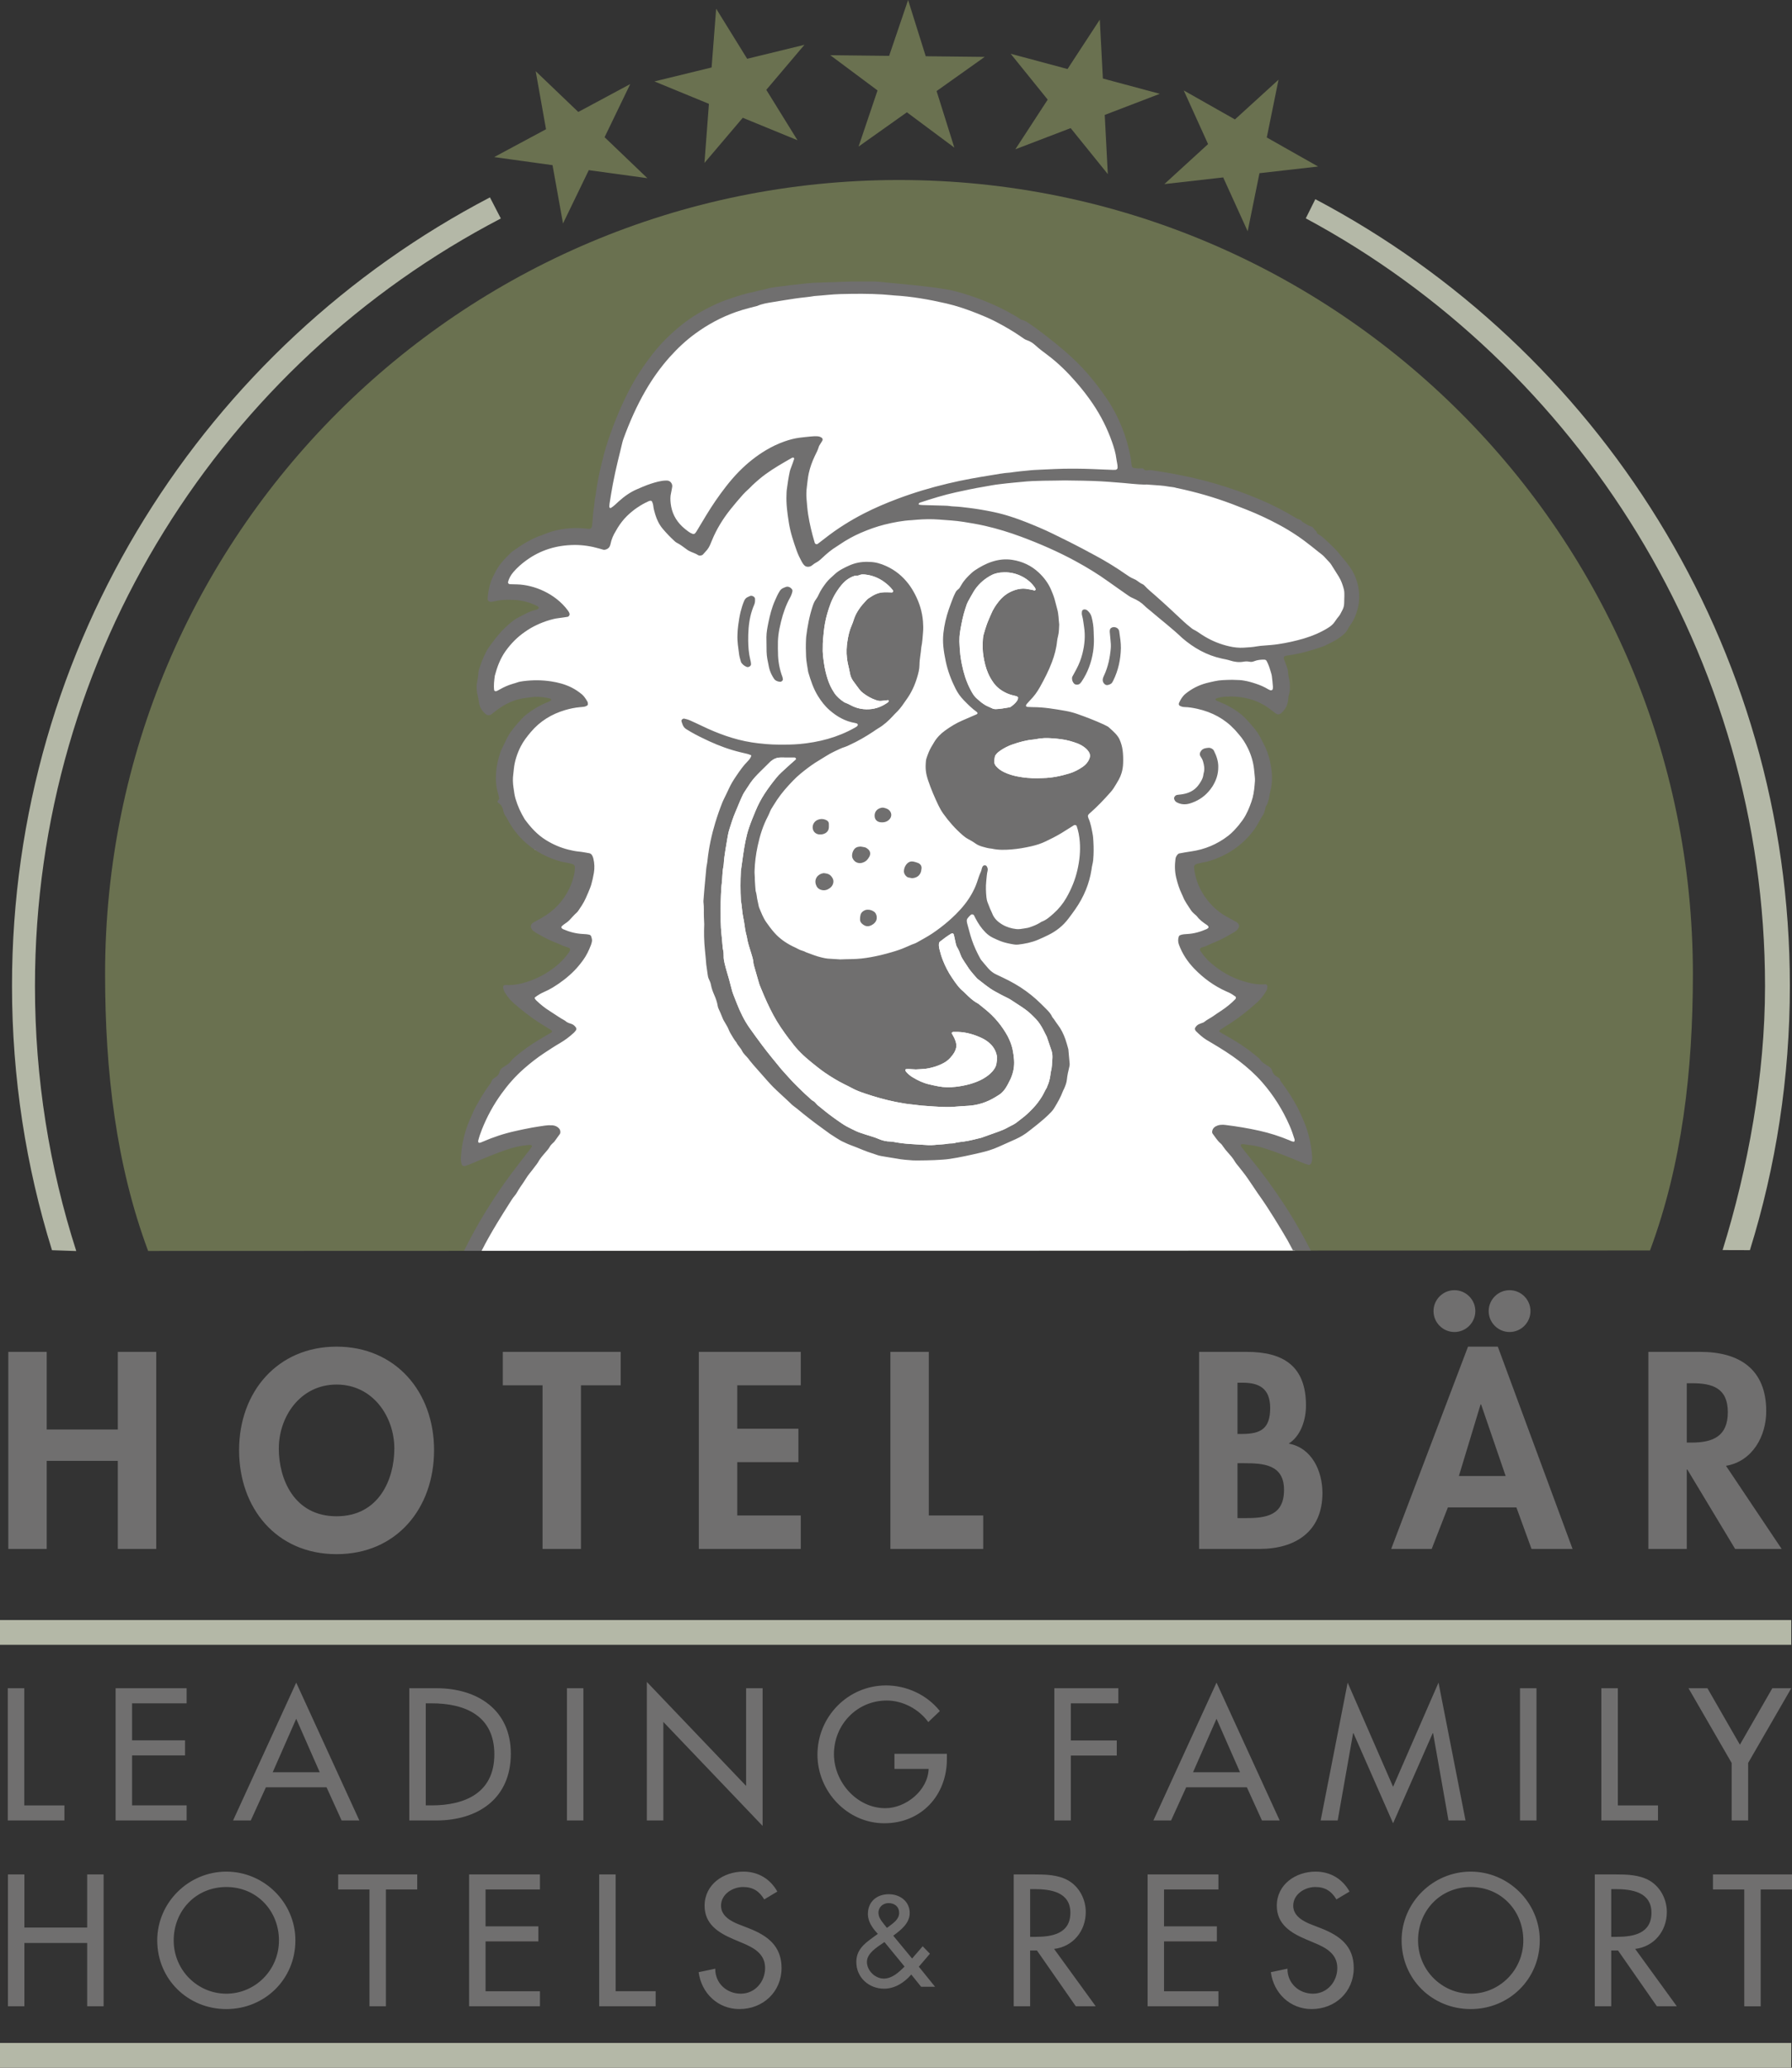 <?xml version="1.0" encoding="UTF-8"?>
<svg width="130px" height="150px" viewBox="0 0 130 150" version="1.1" xmlns="http://www.w3.org/2000/svg" xmlns:xlink="http://www.w3.org/1999/xlink">
    <rect x="0" y="0" width="130" height="150" fill="#333333" stroke="none"/>
    <title>Logo/Baer</title>
    <g id="Logo/Baer" stroke="none" stroke-width="1" fill="none" fill-rule="evenodd">
        <g id="logo-baer">
            <g id="text" transform="translate(0, 93.595)">
                <path d="M0,25.725 L129.947,25.725 L129.947,23.927 L0,23.927 L0,25.725 Z M0,56.405 L129.947,56.405 L129.947,54.607 L0,54.607 L0,56.405 Z" id="lines" fill="#B4B8A7"></path>
                <path d="M6.324,42.382 L6.324,46.238 L1.77,46.238 L1.77,42.382 L0.577,42.382 L0.577,51.947 L1.77,51.947 L1.77,47.356 L6.324,47.356 L6.324,51.947 L7.516,51.947 L7.516,42.382 L6.324,42.382 Z M20.237,47.165 C20.237,45.058 18.664,43.296 16.418,43.296 C14.173,43.296 12.6,45.058 12.6,47.165 C12.6,49.347 14.351,51.035 16.418,51.035 C18.487,51.035 20.237,49.347 20.237,47.165 M21.429,47.165 C21.429,50.005 19.184,52.151 16.418,52.151 C13.653,52.151 11.407,50.005 11.407,47.165 C11.407,44.424 13.678,42.179 16.418,42.179 C19.158,42.179 21.429,44.424 21.429,47.165 M27.996,51.947 L26.804,51.947 L26.804,43.473 L24.533,43.473 L24.533,42.383 L30.267,42.383 L30.267,43.473 L27.996,43.473 L27.996,51.947 Z M34.032,42.382 L39.17,42.382 L39.17,43.474 L35.225,43.474 L35.225,46.15 L39.056,46.15 L39.056,47.24 L35.225,47.24 L35.225,50.856 L39.17,50.856 L39.17,51.947 L34.032,51.947 L34.032,42.382 Z M44.66,50.855 L47.565,50.855 L47.565,51.947 L43.468,51.947 L43.468,42.382 L44.66,42.382 L44.66,50.855 Z M55.44,44.196 C55.084,43.601 54.628,43.296 53.905,43.296 C53.144,43.296 52.307,43.816 52.307,44.654 C52.307,45.402 53.042,45.795 53.639,46.023 L54.324,46.29 C55.681,46.822 56.696,47.571 56.696,49.169 C56.696,50.907 55.351,52.15 53.639,52.15 C52.091,52.15 50.886,51.009 50.683,49.474 L51.888,49.22 C51.875,50.273 52.713,51.034 53.74,51.034 C54.768,51.034 55.504,50.171 55.504,49.169 C55.504,48.141 54.679,47.697 53.854,47.355 L53.195,47.076 C52.105,46.608 51.115,45.985 51.115,44.654 C51.115,43.106 52.485,42.179 53.931,42.179 C54.996,42.179 55.871,42.699 56.392,43.625 L55.44,44.196 Z M64.442,46.19 C64.774,45.928 65.228,45.657 65.228,45.178 C65.228,44.716 64.897,44.463 64.459,44.463 C64.067,44.463 63.727,44.743 63.727,45.161 C63.727,45.492 63.928,45.736 64.119,45.981 L64.338,46.259 L64.442,46.19 Z M64.085,47.341 C63.632,47.655 62.89,48.099 62.89,48.728 C62.89,49.355 63.483,49.939 64.111,49.939 C64.721,49.939 65.21,49.477 65.621,49.067 L64.163,47.289 L64.085,47.341 Z M66.107,49.643 C65.611,50.227 64.912,50.672 64.137,50.672 C63.038,50.672 62.122,49.869 62.122,48.736 C62.122,47.9 62.645,47.446 63.274,46.992 L63.684,46.695 C63.308,46.302 62.961,45.815 62.961,45.257 C62.961,44.351 63.614,43.818 64.477,43.818 C65.28,43.818 65.994,44.324 65.994,45.187 C65.994,45.928 65.349,46.425 64.799,46.827 L66.168,48.483 L66.936,47.594 L67.461,48.135 L66.657,49.077 L67.834,50.533 L66.823,50.533 L66.107,49.643 Z M74.731,46.911 L75.111,46.911 C76.33,46.911 77.65,46.683 77.65,45.161 C77.65,43.664 76.229,43.448 75.048,43.448 L74.731,43.448 L74.731,46.911 Z M79.489,51.947 L78.043,51.947 L75.226,47.901 L74.731,47.901 L74.731,51.947 L73.539,51.947 L73.539,42.382 L74.985,42.382 C75.836,42.382 76.748,42.395 77.509,42.827 C78.309,43.296 78.766,44.197 78.766,45.109 C78.766,46.48 77.852,47.621 76.469,47.787 L79.489,51.947 Z M83.253,42.382 L88.39,42.382 L88.39,43.474 L84.445,43.474 L84.445,46.15 L88.277,46.15 L88.277,47.24 L84.445,47.24 L84.445,50.856 L88.39,50.856 L88.39,51.947 L83.253,51.947 L83.253,42.382 Z M96.95,44.196 C96.595,43.601 96.138,43.296 95.416,43.296 C94.655,43.296 93.816,43.816 93.816,44.654 C93.816,45.402 94.554,45.795 95.149,46.023 L95.834,46.29 C97.191,46.822 98.207,47.571 98.207,49.169 C98.207,50.907 96.862,52.15 95.149,52.15 C93.601,52.15 92.397,51.009 92.193,49.474 L93.399,49.22 C93.385,50.273 94.224,51.034 95.251,51.034 C96.278,51.034 97.014,50.171 97.014,49.169 C97.014,48.141 96.19,47.697 95.365,47.355 L94.705,47.076 C93.615,46.608 92.625,45.985 92.625,44.654 C92.625,43.106 93.995,42.179 95.441,42.179 C96.506,42.179 97.381,42.699 97.902,43.625 L96.95,44.196 Z M110.509,47.165 C110.509,45.058 108.935,43.296 106.69,43.296 C104.445,43.296 102.872,45.058 102.872,47.165 C102.872,49.347 104.622,51.035 106.69,51.035 C108.759,51.035 110.509,49.347 110.509,47.165 M111.702,47.165 C111.702,50.005 109.456,52.151 106.69,52.151 C103.925,52.151 101.679,50.005 101.679,47.165 C101.679,44.424 103.951,42.179 106.69,42.179 C109.431,42.179 111.702,44.424 111.702,47.165 M116.886,46.911 L117.266,46.911 C118.484,46.911 119.804,46.683 119.804,45.161 C119.804,43.664 118.383,43.448 117.202,43.448 L116.886,43.448 L116.886,46.911 Z M121.643,51.947 L120.197,51.947 L117.38,47.901 L116.886,47.901 L116.886,51.947 L115.693,51.947 L115.693,42.382 L117.138,42.382 C117.99,42.382 118.903,42.395 119.663,42.827 C120.463,43.296 120.92,44.197 120.92,45.109 C120.92,46.48 120.006,47.621 118.623,47.787 L121.643,51.947 Z M124.266,42.382 L124.266,43.474 L126.537,43.474 L126.537,51.948 L127.729,51.948 L127.729,43.474 L130,43.474 L130,42.382 L124.266,42.382 Z M0.564,28.876 L0.564,38.469 L4.674,38.469 L4.674,37.375 L1.761,37.375 L1.761,28.876 L0.564,28.876 Z M8.387,28.876 L13.539,28.876 L13.539,29.97 L9.582,29.97 L9.582,32.655 L13.425,32.655 L13.425,33.749 L9.582,33.749 L9.582,37.374 L13.539,37.374 L13.539,38.468 L8.387,38.468 L8.387,28.876 Z M21.489,31.09 L19.784,34.969 L23.194,34.969 L21.489,31.09 Z M19.288,36.063 L18.194,38.468 L16.909,38.468 L21.489,28.469 L26.069,38.468 L24.783,38.468 L23.69,36.063 L19.288,36.063 Z M30.887,37.374 L31.307,37.374 C33.75,37.374 35.862,36.458 35.862,33.672 C35.862,30.873 33.75,29.97 31.307,29.97 L30.887,29.97 L30.887,37.374 Z M29.692,28.876 L31.677,28.876 C34.615,28.876 37.058,30.429 37.058,33.62 C37.058,36.891 34.666,38.469 31.638,38.469 L29.692,38.469 L29.692,28.876 Z M41.127,38.469 L42.322,38.469 L42.322,28.877 L41.127,28.877 L41.127,38.469 Z M46.926,28.418 L54.127,35.962 L54.127,28.876 L55.323,28.876 L55.323,38.863 L48.122,31.319 L48.122,38.468 L46.926,38.468 L46.926,28.418 Z M68.692,33.633 L68.692,34.015 C68.692,36.65 66.834,38.671 64.149,38.671 C61.465,38.671 59.302,36.357 59.302,33.697 C59.302,30.937 61.516,28.672 64.277,28.672 C65.765,28.672 67.241,29.346 68.182,30.53 L67.343,31.33 C66.656,30.39 65.498,29.767 64.327,29.767 C62.177,29.767 60.498,31.509 60.498,33.66 C60.498,35.669 62.152,37.577 64.226,37.577 C65.714,37.577 67.317,36.292 67.367,34.728 L64.888,34.728 L64.888,33.633 L68.692,33.633 Z M77.683,29.97 L77.683,32.666 L81.016,32.666 L81.016,33.761 L77.683,33.761 L77.683,38.468 L76.487,38.468 L76.487,28.877 L81.13,28.877 L81.13,29.97 L77.683,29.97 Z M88.252,31.09 L86.549,34.969 L89.957,34.969 L88.252,31.09 Z M86.051,36.063 L84.957,38.468 L83.672,38.468 L88.252,28.469 L92.833,38.468 L91.548,38.468 L90.455,36.063 L86.051,36.063 Z M98.186,32.133 L98.161,32.133 L97.041,38.468 L95.807,38.468 L97.765,28.468 L101.061,36.026 L104.356,28.468 L106.316,38.468 L105.081,38.468 L103.962,32.133 L103.936,32.133 L101.061,38.671 L98.186,32.133 Z M110.268,38.469 L111.464,38.469 L111.464,28.877 L110.268,28.877 L110.268,38.469 Z M117.366,37.375 L120.279,37.375 L120.279,38.468 L116.17,38.468 L116.17,28.876 L117.366,28.876 L117.366,37.375 Z M128.573,28.876 L126.22,32.971 L123.866,28.876 L122.492,28.876 L125.622,34.296 L125.622,38.469 L126.818,38.469 L126.818,34.296 L129.947,28.876 L128.573,28.876 Z" id="leading-family-hotels-&amp;-resort" fill="#706F6F"></path>
                <path d="M3.389,10.106 L3.389,4.475 L0.602,4.475 L0.602,18.771 L3.389,18.771 L3.389,12.381 L8.546,12.381 L8.546,18.771 L11.334,18.771 L11.334,4.475 L8.546,4.475 L8.546,10.106 L3.389,10.106 Z M31.489,11.604 C31.489,7.356 28.683,4.095 24.417,4.095 C20.151,4.095 17.344,7.356 17.344,11.604 C17.344,15.813 20.056,19.15 24.417,19.15 C28.778,19.15 31.489,15.813 31.489,11.604 L31.489,11.604 Z M28.607,11.49 C28.607,13.689 27.507,16.401 24.417,16.401 C21.326,16.401 20.226,13.689 20.226,11.49 C20.226,9.177 21.781,6.845 24.417,6.845 C27.052,6.845 28.607,9.177 28.607,11.49 L28.607,11.49 Z M42.145,6.902 L45.027,6.902 L45.027,4.475 L36.476,4.475 L36.476,6.902 L39.358,6.902 L39.358,18.771 L42.145,18.771 L42.145,6.902 Z M58.091,6.902 L58.091,4.475 L50.697,4.475 L50.697,18.771 L58.091,18.771 L58.091,16.344 L53.484,16.344 L53.484,12.476 L57.921,12.476 L57.921,10.049 L53.484,10.049 L53.484,6.902 L58.091,6.902 Z M67.381,4.475 L64.594,4.475 L64.594,18.771 L71.326,18.771 L71.326,16.344 L67.381,16.344 L67.381,4.475 Z M89.774,12.552 L90.229,12.552 C91.632,12.552 93.149,12.628 93.149,14.486 C93.149,16.344 91.86,16.534 90.362,16.534 L89.774,16.534 L89.774,12.552 Z M86.987,18.771 L91.367,18.771 C93.964,18.771 95.936,17.52 95.936,14.713 C95.936,13.139 95.178,11.433 93.49,11.13 C94.382,10.561 94.742,9.386 94.742,8.362 C94.742,5.517 93.111,4.475 90.456,4.475 L86.987,4.475 L86.987,18.771 Z M89.774,6.712 L90.134,6.712 C91.31,6.712 92.144,7.091 92.144,8.551 C92.144,10.03 91.48,10.428 90.116,10.428 L89.774,10.428 L89.774,6.712 Z M110.006,15.756 L111.104,18.771 L114.081,18.771 L108.658,4.095 L106.497,4.095 L100.923,18.771 L103.861,18.771 L105.037,15.756 L110.006,15.756 Z M109.227,13.481 L105.834,13.481 L107.408,8.286 L107.446,8.286 L109.227,13.481 Z M105.511,0 C104.677,0 103.994,0.682 103.994,1.517 C103.994,2.351 104.677,3.034 105.511,3.034 C106.345,3.034 107.028,2.351 107.028,1.517 C107.028,0.682 106.345,0 105.511,0 L105.511,0 Z M109.512,0 C108.678,0 107.995,0.682 107.995,1.517 C107.995,2.351 108.678,3.034 109.512,3.034 C110.346,3.034 111.028,2.351 111.028,1.517 C111.028,0.682 110.346,0 109.512,0 L109.512,0 Z M125.211,12.741 C127.126,12.419 128.131,10.599 128.131,8.778 C128.131,5.726 126.178,4.475 123.353,4.475 L119.58,4.475 L119.58,18.771 L122.367,18.771 L122.367,13.007 L122.405,13.007 L125.875,18.771 L129.25,18.771 L125.211,12.741 Z M122.367,6.75 L122.746,6.75 C124.225,6.75 125.344,7.091 125.344,8.854 C125.344,10.599 124.263,11.054 122.727,11.054 L122.367,11.054 L122.367,6.75 Z" id="hotel-bär" fill="#706F6F"></path>
            </g>
            <g id="bg" transform="translate(0.871, 0)">
                <path d="M94.549,14.449 C115.02,25.256 128.974,46.755 128.974,71.514 C128.974,78.192 127.959,84.633 126.075,90.691 L124.094,90.685 C125.927,84.791 127.173,78.036 127.173,71.538 C127.173,47.606 113.561,26.424 93.857,15.84 M35.462,15.85 C15.379,26.315 1.665,47.325 1.665,71.538 C1.665,78.241 2.716,84.699 4.662,90.755 L2.901,90.695 C1.016,84.636 0,78.193 0,71.514 C0,46.655 14.066,25.083 34.672,14.319" id="lines" fill="#B4B8A7"></path>
                <path d="M44.849,6.099 L42.988,9.954 L46.094,12.927 L41.843,12.343 L39.972,16.212 L39.212,11.981 L34.978,11.396 L38.74,9.376 L37.99,5.164 L41.08,8.122 L44.849,6.099 Z M57.487,3.251 L54.72,6.517 L56.982,10.173 L53.013,8.544 L50.233,11.82 L50.558,7.533 L46.604,5.907 L50.752,4.894 L51.082,0.628 L53.332,4.264 L57.487,3.251 Z M70.563,4.127 L67.074,6.606 L68.36,10.708 L64.919,8.146 L61.414,10.633 L62.789,6.56 L59.362,4.005 L63.631,4.052 L65.007,0 L66.286,4.08 L70.563,4.127 Z M83.268,6.805 L79.271,8.338 L79.496,12.632 L76.8,9.294 L72.787,10.83 L75.134,7.228 L72.448,3.9 L76.572,5.007 L78.913,1.425 L79.137,5.696 L83.268,6.805 Z M94.75,12.08 L90.497,12.564 L89.641,16.779 L87.865,12.871 L83.596,13.355 L86.768,10.453 L85.003,6.561 L88.718,8.664 L91.88,5.782 L91.027,9.973 L94.75,12.08 Z" id="stars" fill="#6A7150"></path>
                <path d="M6.752,70.652 C6.752,77.72 7.545,84.492 9.875,90.749 L118.829,90.713 C121.15,84.465 121.939,77.707 121.939,70.652 C121.939,38.843 96.153,13.058 64.346,13.058 C32.538,13.058 6.752,38.843 6.752,70.652" fill="#6A7150"></path>
            </g>
            <g id="baer" transform="translate(33.43, 20.421)">
                <path d="M24.878,11.908 L24.875,11.937 C24.851,12.119 24.722,13.141 24.629,14.617 C24.526,16.249 25.722,19.829 25.722,19.829 C25.722,19.829 26.701,18.532 27.61,17.976 C28.519,17.42 32.142,16.536 34.907,16.536 C37.67,16.536 46.567,20.158 48.655,21.719 C50.744,23.28 59.161,27.175 59.161,27.175 L59.366,31.021 C59.366,31.021 56.386,29.278 55.563,29.278 C54.741,29.278 53.344,30.261 53.344,30.261 L53.382,30.28 C53.727,30.453 56.344,31.796 57.207,33.123 C58.133,34.545 57.721,38.702 56.18,40.114 C54.639,41.525 52.976,41.462 52.442,42.07 C51.907,42.678 55.563,46.773 55.563,46.773 L52.685,47.729 C52.685,47.729 52.704,47.753 52.736,47.798 L52.818,47.915 C53.029,48.224 53.447,48.887 53.713,49.648 C54.082,50.703 57.516,51.472 57.207,52.048 C56.9,52.623 54.137,54.195 54.137,54.195 C54.137,54.195 54.743,55.052 55.769,55.695 C59.839,58.248 61.113,63.277 61.113,63.277 C61.113,63.277 59.468,62.653 58.441,62.126 C57.413,61.598 53.454,60.688 55.563,62.528 C56.672,63.495 58.772,67.098 60.515,70.301 L0.897,70.32 C2.556,67.634 5.514,63.181 5.514,63.181 C5.514,63.181 6.438,62.029 5.925,61.934 C5.413,61.838 0.684,63.277 0.684,63.277 C1.095,58.622 7.261,54.436 7.261,54.436 L4.28,51.856 C4.28,51.856 5.207,51.28 5.822,51.28 C6.438,51.28 8.392,48.594 8.392,48.594 C8.392,48.594 8.802,47.921 8.056,47.921 C7.31,47.921 6.438,46.773 6.438,46.773 C6.438,46.773 7.261,46.172 8.056,45.572 C8.851,44.971 9.008,42.07 9.008,42.07 L5.374,41.221 L3.87,38.702 L3.253,35.876 C3.253,35.876 4.178,33.123 5.206,32.18 C6.234,31.238 8.056,30.261 8.056,30.261 C8.056,30.261 7.055,30.069 5.822,29.685 C4.589,29.302 1.917,30.165 1.917,30.165 C1.917,30.165 2.122,27.971 2.533,27.175 C2.945,26.378 7.055,23.789 7.055,23.789 L4.589,22.799 C4.589,22.799 2.533,22.139 2.945,21.249 C3.356,20.36 5.822,19.128 6.438,18.532 C7.052,17.936 10.411,18.532 10.411,18.532 C10.411,18.532 10.961,16.633 12.091,15.864 C13.222,15.097 14.661,14.809 14.969,16.249 C15.277,17.688 17.332,18.532 17.332,18.532 C17.332,18.532 17.949,17.688 18.852,16.249 C19.754,14.809 24.878,11.908 24.878,11.908 Z" id="white" fill="#FFFFFF"></path>
                <path d="M30.076,0 C31.202,0.106 34.596,0.392 35.69,0.663 C36.746,0.924 37.763,1.288 38.747,1.731 C39.212,1.94 39.662,2.174 40.1,2.427 C40.252,2.515 40.407,2.599 40.545,2.705 C40.59,2.74 40.644,2.773 40.699,2.783 C40.88,2.819 41.029,2.91 41.173,3.008 C41.382,3.149 41.589,3.293 41.791,3.442 C42.258,3.786 42.716,4.141 43.165,4.506 C43.568,4.835 43.964,5.171 44.344,5.523 C45.135,6.257 45.829,7.064 46.456,7.923 C46.59,8.107 46.719,8.294 46.847,8.48 C47.299,9.138 47.661,9.838 47.955,10.567 C48.241,11.278 48.45,12.012 48.59,12.761 C48.63,12.98 48.625,13.205 48.686,13.421 C48.697,13.456 48.772,13.52 48.813,13.526 C48.969,13.548 49.126,13.571 49.285,13.559 C49.344,13.555 49.405,13.551 49.463,13.556 C49.521,13.561 49.584,13.665 49.636,13.689 C49.687,13.712 49.739,13.713 49.792,13.707 L49.953,13.682 L50.036,13.682 C50.272,13.708 50.506,13.75 50.74,13.787 C52.089,14.005 53.423,14.28 54.73,14.664 C55.847,14.992 56.942,15.377 58.005,15.831 C58.907,16.216 59.777,16.661 60.607,17.171 C60.727,17.245 60.961,17.272 61.01,17.4 C61.023,17.433 61.444,17.665 61.473,17.688 L61.597,17.742 L61.765,17.797 L62.085,18.16 C62.094,18.238 62.132,18.3 62.208,18.339 C62.312,18.392 62.409,18.454 62.498,18.53 C62.833,18.82 63.154,19.123 63.46,19.439 C63.526,19.507 63.589,19.579 63.65,19.652 C63.844,19.886 64.038,20.121 64.229,20.357 C64.324,20.475 64.415,20.597 64.502,20.721 C64.968,21.393 65.178,22.132 65.174,22.931 C65.171,23.268 65.111,23.596 65.014,23.916 C64.922,24.218 64.799,24.513 64.624,24.784 C64.532,24.927 64.423,25.062 64.349,25.213 C64.202,25.513 63.935,25.701 63.666,25.889 C63.347,26.113 62.986,26.267 62.636,26.441 C62.583,26.466 62.526,26.484 62.47,26.503 C61.651,26.788 60.817,27.021 59.948,27.133 C59.89,27.14 59.833,27.152 59.78,27.181 C59.735,27.205 59.692,27.274 59.7,27.318 C59.72,27.447 59.786,27.563 59.825,27.687 C59.863,27.811 59.918,27.931 59.96,28.055 C59.982,28.125 60.005,28.199 60.006,28.271 C60.011,28.495 60.066,28.712 60.107,28.93 C60.152,29.17 60.151,29.409 60.139,29.65 C60.135,29.723 60.125,29.798 60.103,29.868 C60.052,30.029 60.029,30.193 60.014,30.36 C59.982,30.747 59.803,31.069 59.495,31.327 C59.453,31.362 59.391,31.377 59.337,31.398 C59.298,31.413 59.258,31.406 59.221,31.387 C59.171,31.359 59.116,31.335 59.07,31.301 C58.93,31.197 58.797,31.086 58.656,30.984 C58.23,30.674 57.762,30.437 57.243,30.293 C56.937,30.208 56.626,30.155 56.31,30.127 C56.052,30.103 55.794,30.105 55.537,30.115 C55.278,30.124 55.024,30.165 54.783,30.255 C54.77,30.26 54.76,30.279 54.756,30.294 C54.743,30.334 54.756,30.372 54.797,30.39 C54.921,30.447 55.046,30.501 55.172,30.554 C55.571,30.722 55.947,30.926 56.298,31.171 C56.553,31.349 56.787,31.545 56.996,31.771 C57.228,32.025 57.459,32.278 57.668,32.549 C57.784,32.701 57.886,32.859 57.974,33.025 C58.071,33.207 58.16,33.393 58.257,33.576 C58.441,33.926 58.578,34.293 58.669,34.673 C58.774,35.108 58.848,35.546 58.846,35.993 C58.844,36.327 58.817,36.659 58.723,36.983 C58.713,37.019 58.699,37.087 58.685,37.165 L58.641,37.411 C58.627,37.49 58.615,37.558 58.605,37.594 C58.6,37.613 58.598,37.616 58.597,37.61 L58.597,37.583 L58.577,37.665 C58.551,37.77 58.522,37.861 58.5,37.908 L58.482,37.94 C58.358,38.168 58.402,38.056 58.372,38.189 C58.348,38.297 58.315,38.404 58.284,38.511 C58.274,38.546 58.265,38.585 58.245,38.615 C57.996,38.992 57.816,39.406 57.545,39.774 C56.716,40.9 55.601,41.657 54.21,42.066 C54.116,42.094 54.016,42.107 53.92,42.128 C53.765,42.161 53.611,42.194 53.456,42.229 C53.419,42.237 53.383,42.255 53.345,42.267 C53.261,42.294 53.183,42.405 53.189,42.483 C53.268,43.374 53.606,44.173 54.171,44.89 C54.575,45.402 55.071,45.824 55.667,46.139 C55.874,46.249 56.08,46.36 56.282,46.477 C56.331,46.504 56.37,46.553 56.404,46.597 C56.465,46.678 56.469,46.769 56.431,46.861 C56.394,46.948 56.335,47.024 56.261,47.085 C56.201,47.134 56.138,47.181 56.071,47.22 C55.753,47.407 55.432,47.592 55.096,47.752 C54.778,47.904 54.445,48.024 54.13,48.181 C54.009,48.241 53.87,48.27 53.741,48.316 C53.635,48.353 53.587,48.46 53.638,48.537 C53.865,48.887 54.13,49.209 54.46,49.481 C54.773,49.738 55.096,49.982 55.453,50.187 C55.86,50.421 56.288,50.613 56.741,50.753 C57.27,50.917 57.809,51.036 58.375,50.982 C58.44,50.975 58.511,51.062 58.511,51.134 C58.511,51.247 58.489,51.356 58.433,51.456 C58.257,51.769 58.04,52.054 57.765,52.301 C57.048,52.944 56.29,53.538 55.457,54.046 C55.325,54.127 55.197,54.214 55.067,54.299 C55.016,54.333 55.008,54.413 55.05,54.439 C55.15,54.499 55.249,54.561 55.35,54.617 C55.966,54.956 56.566,55.316 57.127,55.731 C57.343,55.893 57.553,56.063 57.763,56.232 C57.838,56.293 57.92,56.353 57.97,56.43 C58.09,56.61 58.26,56.731 58.446,56.84 C58.53,56.889 58.611,56.943 58.689,57 C58.752,57.046 58.802,57.104 58.829,57.176 C58.855,57.246 58.876,57.317 58.908,57.384 C58.957,57.488 59.032,57.574 59.13,57.64 C59.195,57.683 59.262,57.722 59.328,57.763 C59.379,57.795 59.417,57.839 59.431,57.894 C59.455,57.987 59.51,58.064 59.567,58.139 C59.969,58.669 60.32,59.227 60.636,59.805 C60.699,59.92 60.762,60.034 60.814,60.155 C60.88,60.31 60.952,60.462 61.023,60.614 C61.45,61.523 61.681,62.475 61.757,63.462 C61.77,63.629 61.753,63.794 61.695,63.954 C61.675,64.01 61.636,64.048 61.578,64.07 C61.56,64.077 61.538,64.088 61.522,64.084 C61.291,64.027 61.072,63.941 60.856,63.849 C60.097,63.527 59.33,63.226 58.547,62.96 C58.099,62.808 57.646,62.678 57.167,62.64 C56.991,62.626 56.821,62.557 56.641,62.589 C56.622,62.593 56.591,62.602 56.589,62.611 C56.585,62.646 56.587,62.683 56.592,62.718 C56.595,62.735 56.606,62.753 56.617,62.768 C56.911,63.14 57.201,63.516 57.502,63.884 C58.128,64.65 58.703,65.449 59.262,66.258 C59.832,67.083 60.36,67.932 60.851,68.799 C61.132,69.294 61.403,69.794 61.661,70.299 L60.37,70.3 L60.332,70.221 C60.108,69.782 59.867,69.352 59.607,68.93 C59.41,68.609 59.22,68.284 59.018,67.965 C58.726,67.504 58.438,67.038 58.124,66.589 C57.886,66.248 57.645,65.909 57.42,65.561 C57.307,65.387 57.187,65.217 57.069,65.045 C56.876,64.765 56.66,64.501 56.45,64.231 C56.345,64.097 56.226,63.969 56.142,63.823 C56.009,63.592 55.834,63.393 55.655,63.195 C55.527,63.053 55.404,62.909 55.3,62.751 C55.249,62.672 55.194,62.59 55.121,62.53 C54.88,62.329 54.731,62.065 54.545,61.826 C54.497,61.764 54.497,61.69 54.514,61.614 C54.558,61.409 54.706,61.298 54.901,61.228 C55.033,61.179 55.172,61.173 55.311,61.173 C55.37,61.174 55.429,61.183 55.488,61.191 C56.314,61.292 57.133,61.428 57.944,61.61 C58.678,61.774 59.389,62.002 60.079,62.287 C60.187,62.332 60.291,62.389 60.412,62.402 C60.447,62.406 60.479,62.379 60.486,62.336 C60.493,62.301 60.491,62.261 60.482,62.226 C60.379,61.888 60.261,61.553 60.119,61.228 C59.62,60.089 58.963,59.037 58.129,58.084 C57.625,57.508 57.051,56.999 56.436,56.528 C55.821,56.057 55.16,55.648 54.491,55.25 C54.357,55.17 54.222,55.094 54.089,55.011 C53.808,54.836 53.567,54.615 53.335,54.387 C53.308,54.362 53.289,54.326 53.275,54.293 C53.253,54.241 53.246,54.186 53.277,54.132 C53.344,54.014 53.438,53.923 53.569,53.867 C53.622,53.843 53.677,53.821 53.733,53.804 C53.81,53.781 53.885,53.755 53.945,53.705 C54.138,53.544 54.374,53.441 54.58,53.295 C54.769,53.16 54.963,53.033 55.158,52.904 C55.532,52.658 55.877,52.381 56.184,52.064 C56.243,52.003 56.245,51.91 56.189,51.869 C56.033,51.753 55.869,51.65 55.69,51.569 L55.529,51.499 C54.64,51.101 53.881,50.543 53.222,49.865 C52.723,49.352 52.341,48.771 52.098,48.114 C52.025,47.915 52.015,47.717 52.086,47.515 C52.108,47.455 52.158,47.426 52.212,47.408 C52.362,47.357 52.52,47.345 52.68,47.337 C53.183,47.313 53.653,47.177 54.105,46.978 C54.14,46.962 54.169,46.934 54.201,46.914 C54.249,46.883 54.258,46.81 54.219,46.77 C54.192,46.743 54.17,46.709 54.139,46.689 C53.861,46.508 53.596,46.316 53.401,46.051 C53.391,46.036 53.376,46.023 53.362,46.01 L53.147,45.818 C53.078,45.753 53.013,45.683 52.962,45.602 C52.761,45.282 52.526,44.982 52.391,44.629 C52.365,44.56 52.33,44.492 52.298,44.425 C52.119,44.052 51.997,43.663 51.9,43.264 C51.788,42.805 51.784,42.347 51.844,41.885 C51.859,41.772 51.912,41.672 51.985,41.582 C52.022,41.538 52.067,41.499 52.128,41.488 C52.4,41.44 52.672,41.386 52.946,41.349 C53.973,41.208 54.879,40.822 55.677,40.204 C55.969,39.979 56.206,39.706 56.442,39.432 C56.48,39.389 56.506,39.338 56.543,39.294 C56.852,38.926 57.062,38.509 57.231,38.072 C57.313,37.863 57.389,37.655 57.446,37.437 C57.55,37.039 57.578,36.633 57.61,36.228 C57.619,36.118 57.605,36.006 57.596,35.895 C57.582,35.729 57.563,35.564 57.546,35.397 C57.489,34.859 57.336,34.344 57.095,33.851 C56.922,33.496 56.714,33.16 56.446,32.859 C56.345,32.744 56.25,32.625 56.146,32.514 C55.419,31.733 54.508,31.24 53.435,31 C53.127,30.931 52.815,30.878 52.496,30.871 C52.374,30.868 52.262,30.834 52.156,30.778 C52.112,30.755 52.075,30.686 52.086,30.639 C52.089,30.621 52.089,30.601 52.096,30.584 C52.211,30.327 52.352,30.085 52.584,29.898 C53.026,29.542 53.524,29.283 54.087,29.135 C54.277,29.085 54.471,29.043 54.663,29 C55.071,28.908 55.488,28.904 55.97,28.896 C56.103,28.901 56.301,28.904 56.499,28.914 C56.598,28.919 56.696,28.934 56.793,28.949 C57.107,28.997 57.41,29.088 57.708,29.188 C58.006,29.288 58.294,29.413 58.561,29.576 C58.61,29.606 58.667,29.626 58.72,29.651 C58.787,29.683 58.895,29.632 58.901,29.563 C58.906,29.508 58.919,29.452 58.914,29.398 C58.892,29.14 58.872,28.881 58.835,28.625 C58.814,28.479 58.761,28.337 58.72,28.194 C58.654,27.961 58.568,27.735 58.451,27.52 C58.425,27.471 58.368,27.438 58.306,27.434 C58.046,27.425 57.793,27.45 57.55,27.547 C57.44,27.592 57.325,27.609 57.202,27.581 C57.066,27.551 56.927,27.555 56.789,27.58 C56.449,27.641 56.121,27.598 55.796,27.492 C55.61,27.432 55.413,27.398 55.221,27.357 C54.108,27.118 53.172,26.582 52.341,25.868 C51.605,25.164 50.789,24.544 50.016,23.88 C49.884,23.767 49.74,23.666 49.621,23.543 C49.376,23.292 49.081,23.11 48.755,22.97 C48.645,22.924 48.543,22.871 48.448,22.803 C47.957,22.457 47.462,22.117 46.975,21.767 C46.22,21.223 45.424,20.737 44.601,20.29 C43.331,19.598 42.002,19.02 40.638,18.512 C39.79,18.197 38.924,17.932 38.038,17.728 C37.518,17.609 36.992,17.521 36.464,17.437 C35.876,17.344 35.282,17.315 34.69,17.269 C34.156,17.228 33.62,17.238 33.085,17.281 C32.967,17.291 32.849,17.306 32.73,17.312 C32.053,17.345 31.396,17.473 30.742,17.634 C30.145,17.783 29.575,17.992 29.017,18.232 C28.476,18.465 27.966,18.752 27.483,19.08 C27.419,19.123 27.356,19.168 27.29,19.208 C26.887,19.451 26.536,19.749 26.202,20.068 C26.063,20.2 25.916,20.321 25.738,20.411 C25.704,20.428 25.671,20.449 25.64,20.471 L25.455,20.612 C25.373,20.67 25.279,20.696 25.178,20.696 C25.074,20.696 24.987,20.659 24.917,20.586 C24.835,20.503 24.776,20.407 24.722,20.308 C24.587,20.06 24.466,19.806 24.371,19.543 C24.124,18.858 23.899,18.167 23.789,17.45 C23.687,16.79 23.596,16.129 23.627,15.459 C23.632,15.348 23.63,15.236 23.644,15.127 C23.703,14.685 23.765,14.245 23.859,13.808 C23.882,13.701 23.918,13.593 23.961,13.49 C24.046,13.283 24.112,13.071 24.184,12.859 C24.188,12.846 24.178,12.826 24.169,12.811 C24.15,12.774 24.115,12.764 24.069,12.777 C24.051,12.783 24.03,12.786 24.014,12.796 C23.371,13.163 22.729,13.529 22.131,13.961 C21.785,14.212 21.467,14.488 21.158,14.776 C21.102,14.829 21.052,14.886 20.997,14.94 L20.635,15.283 L20.463,15.462 C20.16,15.804 19.864,16.153 19.579,16.508 C19.019,17.208 18.553,17.96 18.219,18.779 C18.19,18.848 18.16,18.916 18.133,18.986 C18.043,19.214 17.927,19.426 17.745,19.604 C17.678,19.671 17.618,19.746 17.554,19.816 C17.505,19.868 17.343,19.901 17.275,19.875 C17.257,19.868 17.235,19.865 17.22,19.855 C17.01,19.709 16.752,19.654 16.532,19.53 C16.465,19.492 16.402,19.445 16.34,19.399 C16.122,19.238 15.909,19.073 15.662,18.95 C15.611,18.924 15.564,18.886 15.522,18.848 C15.209,18.563 14.918,18.26 14.648,17.94 C14.387,17.631 14.22,17.274 14.104,16.898 C14.039,16.684 13.98,16.469 13.958,16.246 C13.949,16.156 13.909,16.068 13.88,15.979 C13.864,15.93 13.785,15.89 13.74,15.905 C13.703,15.917 13.662,15.922 13.627,15.938 C13.032,16.206 12.508,16.567 12.052,17.014 C11.791,17.271 11.573,17.557 11.382,17.862 C11.332,17.941 11.29,18.026 11.241,18.106 C11.06,18.397 10.927,18.703 10.862,19.035 C10.852,19.089 10.831,19.143 10.81,19.194 C10.746,19.345 10.619,19.426 10.455,19.459 C10.418,19.466 10.375,19.466 10.337,19.457 C10.242,19.433 10.148,19.402 10.053,19.375 C9.463,19.205 8.858,19.108 8.239,19.113 C6.948,19.123 5.782,19.481 4.759,20.223 C4.413,20.473 4.096,20.751 3.82,21.071 C3.629,21.291 3.495,21.533 3.423,21.807 C3.407,21.871 3.477,21.956 3.555,21.959 C3.733,21.964 3.912,21.968 4.09,21.973 C5.296,22.007 6.843,22.621 7.765,23.864 C7.821,23.94 7.869,24.02 7.89,24.113 C7.908,24.196 7.834,24.312 7.746,24.326 C7.511,24.36 7.277,24.399 7.041,24.427 C6.843,24.451 6.652,24.499 6.463,24.554 C5.109,24.955 4.036,25.705 3.247,26.811 C2.857,27.358 2.633,27.969 2.466,28.601 C2.419,28.95 2.373,29.298 2.419,29.65 C2.425,29.691 2.515,29.741 2.554,29.725 C2.591,29.71 2.629,29.699 2.664,29.681 C2.716,29.656 2.768,29.627 2.817,29.598 C3.122,29.421 3.444,29.281 3.786,29.18 C3.881,29.152 3.977,29.129 4.069,29.094 C4.218,29.038 4.373,29.012 4.531,28.992 C5.203,28.906 5.877,28.906 6.546,29.008 C7.055,29.085 7.551,29.217 8.013,29.444 C8.295,29.583 8.551,29.757 8.789,29.954 C8.862,30.015 8.924,30.09 8.981,30.165 C9.049,30.255 9.109,30.352 9.168,30.449 C9.208,30.513 9.221,30.586 9.22,30.662 C9.219,30.704 9.207,30.732 9.173,30.756 C9.108,30.803 9.035,30.832 8.958,30.846 C8.861,30.863 8.762,30.869 8.662,30.878 C8.285,30.908 7.92,30.987 7.559,31.093 C6.568,31.387 5.741,31.905 5.092,32.668 C4.808,33.002 4.541,33.345 4.344,33.733 C4.079,34.257 3.902,34.803 3.845,35.381 C3.834,35.491 3.826,35.602 3.809,35.712 C3.76,36.045 3.769,36.376 3.82,36.709 C3.861,36.983 3.891,37.259 3.97,37.528 C4.124,38.049 4.349,38.54 4.634,39.009 C5.062,39.593 5.541,40.131 6.183,40.526 C6.683,40.835 7.22,41.07 7.798,41.214 C8.047,41.276 8.297,41.33 8.556,41.355 C8.811,41.379 9.064,41.429 9.318,41.474 C9.421,41.492 9.49,41.565 9.535,41.648 C9.57,41.714 9.596,41.785 9.614,41.857 C9.699,42.204 9.711,42.555 9.652,42.906 C9.602,43.198 9.538,43.489 9.455,43.775 C9.434,43.846 9.409,43.916 9.382,43.985 C9.334,44.107 9.284,44.228 9.233,44.349 C8.979,44.947 8.912,45.071 8.565,45.585 C8.523,45.647 8.482,45.715 8.426,45.765 C8.223,45.942 8.054,46.149 7.868,46.34 C7.76,46.449 7.633,46.538 7.503,46.623 C7.439,46.665 7.384,46.72 7.326,46.77 C7.286,46.804 7.288,46.891 7.327,46.919 C7.358,46.941 7.386,46.97 7.421,46.985 C7.874,47.184 8.347,47.309 8.849,47.334 C9.008,47.342 9.166,47.351 9.321,47.387 C9.385,47.402 9.427,47.439 9.449,47.49 C9.476,47.559 9.495,47.632 9.509,47.705 C9.518,47.758 9.522,47.816 9.512,47.869 C9.495,47.96 9.472,48.051 9.439,48.137 C9.291,48.521 9.117,48.893 8.868,49.233 C8.678,49.494 8.476,49.744 8.248,49.978 C7.777,50.459 7.242,50.87 6.658,51.223 C6.458,51.342 6.248,51.449 6.033,51.543 C5.797,51.646 5.582,51.774 5.383,51.929 C5.352,51.953 5.35,51.99 5.376,52.029 C5.408,52.075 5.44,52.123 5.481,52.161 C5.774,52.439 6.086,52.697 6.434,52.913 C6.814,53.149 7.17,53.415 7.567,53.628 C7.68,53.739 7.824,53.798 7.978,53.84 C7.997,53.845 8.015,53.855 8.033,53.861 C8.17,53.907 8.263,54.001 8.345,54.109 C8.385,54.162 8.389,54.272 8.351,54.32 C8.304,54.38 8.26,54.443 8.205,54.494 C7.893,54.781 7.559,55.038 7.184,55.254 C6.797,55.478 6.425,55.726 6.052,55.971 C5.533,56.313 5.048,56.695 4.585,57.101 C3.96,57.649 3.421,58.263 2.944,58.927 C2.366,59.73 1.899,60.585 1.539,61.492 C1.429,61.769 1.33,62.051 1.258,62.34 C1.25,62.372 1.268,62.41 1.277,62.446 C1.287,62.489 1.351,62.495 1.428,62.465 L1.484,62.447 L1.593,62.401 C2.349,62.073 3.131,61.812 3.945,61.633 C4.351,61.544 4.755,61.452 5.164,61.38 C5.474,61.325 5.788,61.28 6.101,61.234 C6.277,61.207 6.455,61.201 6.634,61.213 C6.821,61.225 6.981,61.292 7.107,61.419 C7.209,61.521 7.236,61.644 7.212,61.78 C7.209,61.797 7.203,61.817 7.193,61.832 C7.061,62.016 6.93,62.201 6.795,62.383 C6.762,62.428 6.716,62.467 6.673,62.505 C6.586,62.583 6.509,62.667 6.453,62.766 C6.37,62.915 6.257,63.043 6.144,63.172 C5.944,63.402 5.742,63.63 5.598,63.897 C5.544,63.996 5.467,64.083 5.399,64.173 C5.249,64.37 5.103,64.568 4.946,64.758 C4.801,64.936 4.697,65.136 4.567,65.322 C4.394,65.57 4.223,65.82 4.075,66.081 C4.029,66.163 3.975,66.242 3.913,66.314 C3.75,66.503 3.627,66.714 3.496,66.921 C3.203,67.383 2.912,67.846 2.629,68.313 C2.233,68.972 1.848,69.635 1.508,70.32 L0.231,70.32 L0.256,70.269 C0.71,69.356 1.202,68.46 1.735,67.584 C2.342,66.585 2.996,65.613 3.7,64.671 C4.131,64.094 4.579,63.529 5.019,62.957 C5.065,62.897 5.108,62.835 5.148,62.772 C5.167,62.741 5.161,62.702 5.135,62.669 C5.125,62.656 5.101,62.65 5.082,62.647 C5.044,62.642 5.004,62.638 4.966,62.64 C4.368,62.678 3.793,62.813 3.235,63.011 C2.457,63.288 1.693,63.597 0.938,63.924 C0.74,64.011 0.541,64.092 0.335,64.159 C0.186,64.208 0.074,64.131 0.042,63.978 C0.011,63.832 -0.01,63.685 0.005,63.536 C0.031,63.278 0.043,63.018 0.085,62.763 C0.207,62.028 0.408,61.313 0.732,60.632 C0.797,60.497 0.848,60.357 0.908,60.219 C0.937,60.151 0.967,60.082 1.003,60.016 C1.329,59.423 1.659,58.833 2.07,58.285 C2.093,58.255 2.111,58.221 2.137,58.193 C2.231,58.094 2.22,57.941 2.331,57.854 C2.421,57.782 2.528,57.729 2.616,57.655 C2.674,57.607 2.718,57.542 2.757,57.478 C2.785,57.431 2.797,57.375 2.814,57.321 C2.855,57.192 2.928,57.087 3.052,57.014 C3.136,56.964 3.213,56.905 3.297,56.856 C3.451,56.767 3.573,56.651 3.676,56.511 C3.753,56.405 3.859,56.316 3.961,56.229 C4.491,55.78 5.058,55.376 5.66,55.015 C5.96,54.834 6.263,54.659 6.564,54.481 C6.621,54.447 6.634,54.375 6.59,54.343 C6.559,54.32 6.534,54.291 6.501,54.27 C6.419,54.218 6.335,54.17 6.252,54.119 C6.037,53.986 5.819,53.858 5.609,53.719 C4.977,53.299 4.387,52.834 3.822,52.339 C3.574,52.122 3.377,51.868 3.206,51.594 C3.136,51.482 3.09,51.359 3.07,51.23 C3.064,51.196 3.078,51.159 3.085,51.123 C3.094,51.083 3.121,51.056 3.164,51.047 C3.202,51.041 3.242,51.032 3.279,51.035 C3.803,51.066 4.304,50.97 4.795,50.811 C5.573,50.56 6.268,50.18 6.893,49.68 C7.258,49.388 7.569,49.055 7.834,48.683 C7.866,48.637 7.89,48.586 7.917,48.537 C7.949,48.48 7.911,48.364 7.853,48.343 C7.762,48.309 7.668,48.277 7.576,48.245 L7.425,48.197 L7.354,48.166 C7.13,48.046 6.885,47.969 6.652,47.867 C6.255,47.695 5.877,47.492 5.506,47.279 C5.422,47.23 5.345,47.171 5.267,47.114 C5.203,47.068 5.161,47.006 5.123,46.939 C5.042,46.8 5.076,46.636 5.209,46.542 C5.241,46.519 5.271,46.495 5.305,46.477 C5.475,46.382 5.647,46.289 5.818,46.195 C6.753,45.679 7.434,44.952 7.874,44.027 C8.027,43.706 8.141,43.371 8.219,43.025 C8.26,42.843 8.277,42.66 8.275,42.474 C8.275,42.389 8.2,42.288 8.109,42.265 C7.937,42.222 7.766,42.171 7.591,42.146 C7.294,42.102 7.014,42.012 6.737,41.912 C5.93,41.622 5.222,41.191 4.607,40.621 C4.167,40.213 3.806,39.752 3.511,39.245 L3.313,38.883 L3.197,38.71 C3.164,38.667 3.152,38.609 3.132,38.557 C3.112,38.505 3.087,38.452 3.079,38.398 C3.041,38.147 2.921,37.943 2.695,37.797 C2.643,37.763 2.647,37.711 2.69,37.66 C2.702,37.645 2.717,37.633 2.729,37.618 C2.766,37.573 2.795,37.524 2.781,37.466 C2.744,37.303 2.706,37.14 2.659,36.98 C2.602,36.782 2.572,36.581 2.558,36.377 C2.506,35.629 2.616,34.9 2.862,34.187 C2.905,34.064 2.951,33.942 3.012,33.825 C3.098,33.658 3.182,33.491 3.258,33.32 C3.457,32.87 3.751,32.476 4.079,32.102 C4.191,31.973 4.31,31.849 4.425,31.721 C4.54,31.592 4.669,31.479 4.807,31.372 C5.221,31.051 5.671,30.782 6.16,30.571 C6.285,30.518 6.419,30.481 6.526,30.396 C6.54,30.385 6.552,30.366 6.552,30.35 C6.552,30.309 6.533,30.273 6.497,30.263 C5.993,30.13 5.485,30.091 4.967,30.177 C4.909,30.187 4.85,30.195 4.791,30.2 C4.082,30.267 3.453,30.525 2.876,30.904 C2.714,31.01 2.565,31.133 2.41,31.248 C2.332,31.306 2.258,31.367 2.18,31.425 C2.104,31.48 1.918,31.473 1.842,31.414 C1.576,31.204 1.398,30.941 1.332,30.621 C1.279,30.367 1.261,30.107 1.179,29.857 C1.16,29.619 1.121,29.381 1.168,29.139 C1.217,28.884 1.262,28.629 1.276,28.37 C1.28,28.296 1.296,28.222 1.318,28.152 C1.455,27.706 1.629,27.273 1.842,26.855 C1.893,26.755 1.95,26.656 2.015,26.565 C2.369,26.072 2.727,25.582 3.171,25.155 C3.364,24.969 3.565,24.788 3.778,24.623 C3.929,24.505 4.099,24.405 4.273,24.319 C4.623,24.147 4.954,23.939 5.345,23.846 C5.438,23.824 5.537,23.797 5.616,23.739 C5.63,23.729 5.643,23.713 5.647,23.698 C5.66,23.658 5.65,23.623 5.619,23.599 C5.589,23.575 5.559,23.551 5.524,23.534 C5.01,23.276 4.462,23.131 3.878,23.099 C3.621,23.085 3.363,23.081 3.106,23.1 C2.908,23.114 2.711,23.132 2.519,23.184 C2.424,23.21 2.325,23.22 2.227,23.235 C2.067,23.259 1.944,23.168 1.945,23.03 C1.945,23.012 1.945,22.993 1.947,22.974 C1.973,22.478 2.132,21.762 2.36,21.366 C2.398,21.302 2.433,21.235 2.463,21.167 C2.59,20.872 2.775,20.61 2.982,20.36 C3.178,20.126 3.395,19.91 3.613,19.695 C3.667,19.642 3.727,19.592 3.79,19.548 C4.438,19.085 5.111,18.662 5.884,18.398 C6.033,18.347 6.176,18.283 6.324,18.229 C7.153,17.93 8.014,17.843 8.895,17.906 C9.034,17.916 9.172,17.932 9.309,17.946 C9.379,17.953 9.473,17.892 9.491,17.831 C9.501,17.795 9.519,17.76 9.523,17.724 C9.538,17.576 9.552,17.429 9.562,17.281 C9.583,16.986 9.603,16.69 9.655,16.397 C9.674,16.287 9.682,16.176 9.692,16.066 C9.707,15.899 9.725,15.734 9.765,15.57 C9.786,15.48 9.796,15.388 9.808,15.296 C9.892,14.671 10.011,14.052 10.158,13.438 C10.306,12.823 10.457,12.21 10.658,11.61 C11.132,10.194 11.698,8.813 12.423,7.491 C12.749,6.897 13.121,6.329 13.522,5.777 C13.656,5.593 13.794,5.412 13.934,5.232 C14.531,4.464 15.23,3.785 15.998,3.165 C16.783,2.53 17.659,2.027 18.59,1.605 C18.803,1.508 19.024,1.422 19.245,1.342 C19.726,1.17 20.212,1.01 20.708,0.878 C20.88,0.833 21.055,0.803 21.228,0.763 C21.4,0.723 21.565,0.661 21.743,0.635 C21.937,0.606 22.13,0.553 22.317,0.494 C22.601,0.404 25.254,0.104 25.554,0.096 L28.353,0 L30.076,0 Z M40.003,20.193 C40.755,20.309 41.392,20.615 41.926,21.115 C42.308,21.473 42.612,21.88 42.816,22.351 C42.913,22.575 43.004,22.8 43.071,23.032 C43.144,23.281 43.199,23.536 43.27,23.785 C43.372,24.147 43.364,24.52 43.411,24.887 C43.395,25.164 43.397,25.443 43.328,25.715 C43.296,25.841 43.268,25.967 43.255,26.097 C43.204,26.616 43.067,27.116 42.883,27.608 C42.646,28.239 42.337,28.839 42.007,29.429 C41.813,29.775 41.581,30.097 41.295,30.383 C41.214,30.465 41.14,30.553 41.064,30.638 C41.026,30.68 40.999,30.727 41.001,30.786 C41.003,30.828 41.053,30.858 41.141,30.863 C41.181,30.864 41.22,30.865 41.26,30.867 C41.339,30.87 41.418,30.877 41.497,30.877 C42.296,30.877 43.076,31.012 43.855,31.147 C44.147,31.198 44.436,31.273 44.714,31.37 C45.363,31.597 46.004,31.845 46.628,32.13 C46.717,32.17 46.803,32.216 46.89,32.261 C46.924,32.279 46.96,32.299 46.988,32.324 L47.279,32.585 C47.423,32.718 47.559,32.857 47.67,33.018 C47.713,33.079 47.754,33.144 47.784,33.212 C47.899,33.469 47.976,33.737 48.012,34.014 C48.051,34.327 48.058,34.642 48.046,34.957 C48.037,35.198 48.002,35.435 47.929,35.668 C47.879,35.829 47.816,35.985 47.733,36.132 C47.613,36.345 47.488,36.555 47.355,36.762 C47.284,36.872 47.198,36.975 47.11,37.075 C46.654,37.588 46.183,38.089 45.66,38.545 C45.617,38.582 45.572,38.621 45.538,38.665 C45.505,38.71 45.479,38.761 45.499,38.821 C45.51,38.856 45.513,38.895 45.529,38.929 C45.706,39.325 45.77,39.747 45.849,40.166 C45.86,40.22 45.864,40.277 45.869,40.332 C45.902,40.757 45.92,41.183 45.899,41.609 C45.888,41.849 45.874,42.089 45.81,42.325 C45.781,42.432 45.771,42.544 45.754,42.654 C45.593,43.697 45.193,44.654 44.578,45.536 C44.417,45.769 44.246,45.996 44.075,46.223 C43.692,46.733 43.199,47.127 42.609,47.414 C42.363,47.535 42.115,47.651 41.862,47.757 C41.406,47.948 40.922,48.046 40.428,48.103 C40.331,48.114 40.23,48.108 40.132,48.094 C39.956,48.067 39.782,48.033 39.61,47.991 C39.456,47.954 39.303,47.911 39.157,47.854 C38.974,47.784 38.796,47.701 38.62,47.617 C38.406,47.516 38.22,47.38 38.057,47.214 C37.757,46.912 37.531,46.566 37.337,46.199 C37.302,46.133 37.273,46.064 37.238,45.998 C37.188,45.903 37.072,45.881 36.996,45.946 C36.907,46.02 36.832,46.105 36.763,46.196 C36.715,46.26 36.698,46.332 36.705,46.407 C36.712,46.48 36.729,46.553 36.748,46.625 C36.82,46.894 36.892,47.164 36.969,47.432 C37.102,47.897 37.288,48.346 37.507,48.783 C37.557,48.884 37.611,48.982 37.665,49.082 C37.692,49.13 37.717,49.182 37.753,49.225 C37.923,49.43 38.093,49.635 38.269,49.835 C38.435,50.022 38.63,50.179 38.868,50.283 C39.011,50.346 39.151,50.417 39.292,50.484 C39.895,50.769 40.474,51.09 41.007,51.48 C41.256,51.662 41.498,51.855 41.727,52.059 C41.985,52.289 42.226,52.535 42.47,52.778 C42.647,52.954 42.814,53.137 42.91,53.367 C43.059,53.54 43.168,53.738 43.307,53.917 C43.554,54.236 43.721,54.591 43.854,54.959 C43.937,55.187 43.994,55.422 44.062,55.654 C44.068,55.672 44.073,55.69 44.074,55.708 C44.107,56.059 44.142,56.409 44.169,56.759 C44.174,56.831 44.159,56.907 44.141,56.979 C44.064,57.285 43.998,57.593 43.965,57.908 C43.943,58.129 43.858,58.339 43.77,58.545 C43.74,58.615 43.698,58.679 43.673,58.749 C43.517,59.171 43.292,59.561 43.057,59.948 C42.998,60.046 42.931,60.135 42.854,60.22 C42.529,60.572 42.156,60.878 41.784,61.183 C41.606,61.33 41.417,61.466 41.238,61.612 C40.938,61.858 40.605,62.058 40.247,62.219 C39.837,62.405 39.424,62.585 39.014,62.771 C38.585,62.965 38.131,63.101 37.668,63.207 C36.937,63.376 36.201,63.542 35.46,63.651 C34.877,63.737 33.837,63.761 33.238,63.763 L32.995,63.763 C32.893,63.762 32.822,63.761 32.792,63.759 C32.396,63.733 32,63.702 31.611,63.626 C31.36,63.576 30.459,63.455 30.271,63.389 L29.525,63.138 L29.158,62.998 C28.869,62.876 28.578,62.759 28.283,62.651 C28.061,62.572 27.853,62.461 27.638,62.366 C27.53,62.319 26.859,61.891 26.779,61.833 C26.576,61.684 26.374,61.536 26.17,61.389 C25.557,60.947 24.965,60.483 24.387,60.004 C24.224,59.87 24.041,59.758 23.9,59.6 C23.846,59.54 23.336,59.077 23.13,58.883 C22.977,58.737 22.819,58.597 22.671,58.447 C22.523,58.298 22.382,58.142 22.242,57.986 C21.913,57.616 21.585,57.245 21.258,56.872 C21.157,56.758 21.061,56.64 20.965,56.522 L20.865,56.384 C20.711,56.193 20.511,56.036 20.401,55.81 C20.295,55.591 20.096,55.424 19.993,55.2 C19.822,54.994 19.698,54.762 19.561,54.537 C19.464,54.374 19.413,54.193 19.318,54.031 C19.233,53.885 19.145,53.74 19.063,53.592 C19.027,53.527 18.999,53.457 18.971,53.388 C18.885,53.181 18.806,52.972 18.705,52.77 C18.671,52.704 18.648,52.631 18.637,52.558 C18.593,52.282 18.502,52.017 18.388,51.762 C18.282,51.521 18.191,51.278 18.145,51.021 C18.118,50.873 18.059,50.735 17.993,50.601 C17.944,50.498 17.921,50.391 17.908,50.279 C17.884,50.077 17.852,49.876 17.823,49.674 C17.817,49.638 17.809,49.601 17.807,49.564 C17.758,48.881 17.66,48.2 17.647,47.514 C17.641,47.219 17.647,46.922 17.658,46.626 C17.65,46.441 17.641,46.256 17.634,46.071 C17.622,45.72 17.65,45.368 17.601,45.017 C17.594,44.963 17.604,44.906 17.607,44.851 C17.628,44.593 17.646,44.334 17.669,44.076 L17.776,42.913 C17.795,42.692 17.811,42.471 17.859,42.252 C17.878,42.162 17.887,42.069 17.896,41.977 C17.997,41.053 18.191,40.148 18.461,39.255 C18.613,38.755 18.785,38.264 18.978,37.778 C19.005,37.709 19.038,37.641 19.07,37.574 C19.192,37.321 19.321,37.071 19.436,36.814 C19.588,36.471 19.788,36.152 20.001,35.841 C20.247,35.482 20.493,35.123 20.806,34.81 C20.914,34.701 21.007,34.583 21.062,34.44 C21.08,34.394 21.073,34.367 21.024,34.351 C20.95,34.325 20.878,34.293 20.802,34.273 L20.284,34.15 C19.495,33.96 18.739,33.683 18.008,33.346 C17.565,33.141 17.125,32.927 16.703,32.684 C16.585,32.617 16.468,32.547 16.353,32.474 C16.235,32.398 16.152,32.295 16.1,32.172 C16.064,32.086 16.036,31.997 16.009,31.908 C15.991,31.851 16.017,31.801 16.062,31.761 C16.108,31.72 16.164,31.702 16.225,31.715 C16.38,31.748 16.53,31.793 16.673,31.86 C16.956,31.994 17.244,32.118 17.525,32.255 C18.07,32.521 18.631,32.753 19.208,32.954 C19.823,33.167 20.452,33.332 21.098,33.434 C21.763,33.538 22.435,33.595 23.111,33.598 C23.587,33.601 24.063,33.597 24.537,33.556 C25.977,33.43 27.341,33.074 28.586,32.368 C28.654,32.33 28.723,32.294 28.773,32.234 C28.8,32.202 28.807,32.167 28.797,32.134 C28.785,32.095 28.757,32.071 28.715,32.059 C28.678,32.049 28.641,32.034 28.602,32.028 C27.874,31.905 27.275,31.556 26.746,31.092 C26.41,30.799 26.148,30.454 25.916,30.083 C25.573,29.532 25.38,28.932 25.2,28.325 C25.15,27.958 25.064,27.596 25.046,27.225 C25.025,26.799 25.023,26.373 25.043,25.947 C25.045,25.891 25.046,25.836 25.053,25.781 C25.145,25.025 25.285,24.279 25.524,23.551 C25.583,23.373 25.653,23.2 25.77,23.048 C25.851,22.941 25.913,22.825 25.965,22.706 C26.104,22.395 26.302,22.119 26.509,21.847 C26.588,21.742 26.682,21.645 26.779,21.552 C26.888,21.445 27.009,21.348 27.119,21.242 C27.287,21.081 27.482,20.954 27.688,20.842 C27.859,20.749 28.035,20.664 28.215,20.586 C28.616,20.412 29.04,20.331 29.484,20.337 L29.662,20.344 C30.087,20.351 30.479,20.47 30.857,20.643 C31.515,20.941 32.043,21.377 32.468,21.928 C32.654,22.169 32.811,22.427 32.949,22.694 C33.273,23.316 33.473,23.97 33.527,24.663 C33.547,24.922 33.555,25.179 33.532,25.438 C33.501,25.808 33.483,26.177 33.404,26.542 C33.376,26.967 33.276,27.385 33.273,27.813 C33.271,28.13 33.188,28.438 33.097,28.74 C32.93,29.295 32.689,29.822 32.344,30.304 C32.278,30.396 32.21,30.487 32.148,30.582 C31.97,30.851 31.769,31.102 31.529,31.326 C31.459,31.392 31.398,31.465 31.333,31.535 C31.018,31.87 30.683,32.182 30.273,32.418 C30.155,32.486 30.047,32.569 29.934,32.644 C29.383,33.009 28.813,33.343 28.205,33.619 C28.098,33.668 27.994,33.726 27.882,33.759 C27.615,33.839 27.373,33.966 27.125,34.081 C26.913,34.181 26.708,34.29 26.511,34.416 C26.25,34.584 25.979,34.736 25.718,34.905 C25.343,35.149 24.991,35.42 24.649,35.701 C24.456,35.859 24.274,36.031 24.102,36.209 C23.676,36.65 23.272,37.106 22.935,37.611 C22.789,37.831 22.652,38.057 22.513,38.281 C22.484,38.329 22.463,38.382 22.44,38.433 C22.387,38.552 22.342,38.676 22.28,38.792 C21.916,39.477 21.693,40.206 21.534,40.951 C21.406,41.55 21.327,42.157 21.309,42.77 C21.308,42.843 21.306,42.918 21.314,42.991 C21.33,43.138 21.325,43.286 21.33,43.434 C21.34,43.693 21.367,43.951 21.387,44.209 C21.469,44.439 21.467,44.684 21.527,44.918 C21.555,45.026 21.573,45.136 21.597,45.245 C21.609,45.299 21.616,45.356 21.637,45.407 C21.787,45.769 21.923,46.138 22.15,46.468 C22.332,46.732 22.525,46.988 22.74,47.233 C23.111,47.655 23.565,47.977 24.079,48.231 C24.219,48.299 24.363,48.359 24.499,48.438 C24.667,48.536 24.875,48.554 25.042,48.659 C25.43,48.799 25.81,48.959 26.217,49.048 C26.353,49.078 26.487,49.111 26.625,49.121 C26.901,49.14 27.178,49.156 27.455,49.173 C27.475,49.175 27.494,49.18 27.514,49.179 C28.028,49.151 28.546,49.17 29.058,49.115 C29.531,49.064 29.997,48.974 30.459,48.867 C30.728,48.804 30.994,48.73 31.259,48.653 C31.619,48.549 31.974,48.432 32.313,48.278 C32.402,48.237 32.495,48.205 32.583,48.161 C32.739,48.08 32.916,48.046 33.07,47.959 C33.443,47.748 33.822,47.545 34.18,47.311 C34.391,47.173 34.593,47.024 34.793,46.872 C35.194,46.569 35.571,46.24 35.924,45.889 C36.373,45.441 36.769,44.957 37.072,44.409 C37.219,44.146 37.346,43.876 37.442,43.593 C37.531,43.328 37.613,43.061 37.732,42.806 C37.788,42.687 37.78,42.551 37.856,42.437 C37.878,42.404 37.902,42.378 37.941,42.363 C38.016,42.331 38.11,42.357 38.148,42.417 C38.21,42.516 38.244,42.624 38.216,42.736 C38.154,42.99 38.145,43.25 38.117,43.507 C38.075,43.897 38.092,44.284 38.131,44.672 C38.145,44.801 38.169,44.928 38.218,45.051 C38.28,45.207 38.338,45.364 38.403,45.52 C38.446,45.623 38.504,45.721 38.542,45.825 C38.676,46.196 38.951,46.455 39.294,46.656 C39.601,46.836 39.941,46.936 40.299,46.978 C40.397,46.989 40.498,46.985 40.596,46.973 C40.773,46.951 40.948,46.92 41.123,46.889 C41.181,46.879 41.238,46.859 41.293,46.84 C41.536,46.757 41.773,46.663 41.991,46.532 L42.089,46.467 C42.105,46.457 42.123,46.449 42.141,46.442 C42.481,46.316 42.739,46.081 42.996,45.852 C43.372,45.518 43.685,45.136 43.929,44.708 C44.295,44.067 44.572,43.396 44.732,42.684 C44.884,42.01 44.958,41.33 44.903,40.642 C44.871,40.254 44.806,39.871 44.675,39.499 C44.653,39.436 44.543,39.406 44.475,39.447 C44.376,39.508 44.277,39.57 44.18,39.633 C43.79,39.887 43.393,40.132 42.975,40.346 C42.801,40.435 42.624,40.519 42.449,40.606 C42.115,40.771 41.761,40.884 41.393,40.968 C40.911,41.079 40.424,41.163 39.929,41.202 C39.455,41.24 38.978,41.249 38.509,41.142 C38.27,41.123 38.041,41.059 37.815,40.992 C37.645,40.941 37.481,40.875 37.338,40.771 C37.166,40.646 36.979,40.54 36.79,40.439 C36.652,40.365 36.529,40.272 36.412,40.171 C35.87,39.703 35.406,39.176 34.998,38.603 C34.866,38.418 34.754,38.222 34.656,38.019 C34.38,37.444 34.128,36.861 33.924,36.26 C33.918,36.243 33.91,36.226 33.905,36.208 C33.727,35.666 33.69,35.349 33.741,34.783 C33.747,34.729 33.755,34.673 33.772,34.62 C33.864,34.337 33.966,34.056 34.116,33.793 L34.318,33.453 C34.519,33.105 34.796,32.817 35.129,32.577 C35.521,32.293 35.935,32.039 36.388,31.844 C36.729,31.696 37.072,31.552 37.412,31.401 C37.501,31.362 37.506,31.282 37.425,31.224 C37.076,30.974 36.78,30.676 36.487,30.374 C36.243,30.125 36.048,29.848 35.895,29.546 C35.572,28.908 35.324,28.245 35.177,27.551 C35.1,27.189 35.037,26.823 35.002,26.453 C34.973,26.138 34.975,25.826 35.009,25.511 C35.072,24.919 35.208,24.341 35.403,23.776 C35.5,23.494 35.605,23.215 35.713,22.937 C35.76,22.815 35.821,22.698 35.876,22.579 C35.916,22.493 35.973,22.416 36.051,22.357 C36.13,22.298 36.191,22.229 36.233,22.144 C36.258,22.093 36.293,22.047 36.321,21.998 C36.51,21.667 36.778,21.395 37.063,21.136 C37.134,21.071 37.209,21.01 37.29,20.956 C37.679,20.698 38.087,20.471 38.541,20.325 C39.015,20.173 39.497,20.114 40.003,20.193 Z M23.19,34.534 C22.916,34.533 22.692,34.638 22.493,34.802 C22.448,34.838 22.409,34.881 22.369,34.922 C22.151,35.137 21.932,35.352 21.716,35.567 C21.458,35.825 21.205,36.085 21.003,36.385 C20.844,36.619 20.688,36.856 20.537,37.095 C20.477,37.19 20.433,37.294 20.385,37.396 C20.212,37.77 20.067,38.154 19.904,38.531 C19.741,38.91 19.619,39.3 19.497,39.691 C19.441,39.868 19.393,40.05 19.364,40.232 C19.259,40.91 19.114,41.582 19.072,42.268 C19.068,42.341 19.054,42.415 19.04,42.487 C18.996,42.707 18.985,42.929 18.97,43.15 C18.96,43.299 18.957,43.447 18.938,43.593 C18.897,43.906 18.883,44.221 18.869,44.535 C18.842,45.165 18.854,45.794 18.855,46.424 C18.856,47.037 18.951,47.642 18.992,48.252 C18.996,48.325 19.008,48.4 19.024,48.472 C19.059,48.617 19.072,48.764 19.068,48.913 C19.063,49.081 19.085,49.246 19.124,49.409 C19.179,49.644 19.241,49.878 19.31,50.109 C19.41,50.448 19.513,50.786 19.593,51.13 C19.646,51.364 19.715,51.598 19.807,51.822 C19.885,52.011 19.956,52.203 20.032,52.394 C20.274,53.003 20.558,53.595 20.938,54.139 C21.242,54.572 21.559,54.997 21.874,55.424 C21.986,55.576 22.105,55.725 22.221,55.874 C22.327,56.008 22.432,56.143 22.54,56.275 C22.707,56.482 22.877,56.687 23.046,56.892 C23.119,56.98 23.186,57.073 23.263,57.157 C23.634,57.567 23.992,57.986 24.391,58.374 C24.667,58.641 24.934,58.914 25.226,59.165 C25.342,59.265 25.438,59.386 25.581,59.459 C25.724,59.532 25.787,59.68 25.912,59.773 C26.067,59.889 26.211,60.016 26.361,60.138 C26.78,60.478 27.22,60.794 27.671,61.097 C27.783,61.172 27.898,61.247 28.02,61.308 C28.229,61.414 28.436,61.523 28.648,61.623 C28.876,61.73 29.125,61.801 29.367,61.883 C29.553,61.946 29.743,61.999 29.93,62.06 C30.042,62.097 30.152,62.134 30.261,62.183 C30.55,62.31 30.853,62.39 31.176,62.39 C31.255,62.39 31.334,62.405 31.411,62.42 C31.875,62.504 32.204,62.544 32.647,62.571 L33.418,62.62 C33.734,62.639 34.051,62.673 34.366,62.638 C34.701,62.6 35.039,62.604 35.371,62.54 C35.448,62.525 35.528,62.532 35.607,62.527 C35.667,62.523 35.729,62.525 35.784,62.508 C36.013,62.441 36.251,62.423 36.486,62.392 C36.919,62.333 37.336,62.216 37.759,62.116 C37.797,62.107 37.833,62.089 37.87,62.076 C38.258,61.937 38.648,61.801 39.035,61.659 C39.257,61.578 39.474,61.489 39.677,61.371 C39.845,61.274 40.031,61.201 40.193,61.096 C40.372,60.98 40.53,60.838 40.701,60.712 C40.996,60.492 41.257,60.241 41.507,59.977 C41.759,59.712 41.973,59.426 42.161,59.12 C42.289,58.911 42.378,58.684 42.51,58.477 C42.53,58.445 42.533,58.405 42.548,58.372 C42.666,58.114 42.733,57.845 42.77,57.568 C42.782,57.476 42.788,57.383 42.813,57.293 C42.89,57.004 42.888,56.707 42.91,56.412 C42.926,56.209 42.919,56.003 42.854,55.806 C42.743,55.47 42.627,55.135 42.512,54.801 C42.5,54.766 42.48,54.734 42.463,54.7 C42.387,54.549 42.314,54.397 42.234,54.248 C42.092,53.983 41.931,53.725 41.72,53.504 C41.483,53.255 41.235,53.014 40.953,52.808 C40.609,52.558 40.24,52.34 39.887,52.1 C39.807,52.046 39.718,52.005 39.631,51.96 C39.475,51.88 39.315,51.807 39.161,51.722 C38.905,51.581 38.64,51.449 38.403,51.285 C38.084,51.066 37.786,50.82 37.48,50.586 C37.465,50.574 37.45,50.561 37.438,50.547 C37.241,50.315 37.032,50.092 36.858,49.843 C36.75,49.688 36.647,49.53 36.545,49.371 C36.434,49.197 36.312,49.024 36.248,48.829 C36.19,48.65 36.115,48.481 36.017,48.319 C35.958,48.223 35.921,48.118 35.9,48.007 C35.862,47.806 35.816,47.608 35.772,47.407 C35.747,47.294 35.663,47.258 35.565,47.316 C35.279,47.485 35.02,47.687 34.761,47.887 C34.712,47.926 34.693,47.979 34.686,48.033 C34.673,48.163 34.686,48.292 34.717,48.419 C34.784,48.69 34.86,48.958 34.963,49.219 C35.14,49.672 35.358,50.106 35.638,50.514 C35.883,50.872 36.121,51.236 36.472,51.518 C36.517,51.554 36.555,51.598 36.596,51.638 C36.871,51.904 37.138,52.179 37.491,52.361 C37.56,52.396 37.616,52.452 37.677,52.5 C37.797,52.596 37.916,52.694 38.036,52.79 C38.722,53.341 39.259,53.999 39.672,54.749 C39.726,54.847 39.768,54.951 39.814,55.053 C40.017,55.503 40.096,55.978 40.134,56.459 C40.172,56.947 40.079,57.418 39.872,57.868 C39.762,58.106 39.639,58.339 39.492,58.559 C39.43,58.654 39.353,58.738 39.272,58.82 C39.137,58.96 38.965,59.053 38.8,59.156 C38.193,59.531 37.53,59.755 36.8,59.799 C36.484,59.819 36.167,59.832 35.852,59.864 C35.653,59.883 35.457,59.888 35.258,59.886 C34.643,59.882 34.031,59.823 33.419,59.782 C33.34,59.777 33.261,59.764 33.182,59.754 C33.045,59.737 32.908,59.718 32.77,59.706 C32.355,59.669 31.945,59.596 31.538,59.515 C30.781,59.363 30.043,59.148 29.316,58.905 C28.982,58.793 28.649,58.67 28.341,58.497 C28.171,58.402 27.993,58.32 27.818,58.232 C27.328,57.988 26.864,57.705 26.416,57.398 C26.08,57.167 25.766,56.911 25.451,56.658 C24.894,56.209 24.379,55.722 23.97,55.147 L23.792,54.924 C23.382,54.378 22.993,53.819 22.673,53.222 C22.345,52.61 22.059,51.979 21.801,51.338 C21.737,51.182 21.664,51.028 21.622,50.867 C21.512,50.454 21.377,50.048 21.268,49.635 C21.248,49.562 21.23,49.489 21.225,49.416 C21.209,49.173 21.13,48.945 21.059,48.714 C20.94,48.322 20.803,47.935 20.747,47.529 C20.737,47.456 20.707,47.386 20.69,47.314 C20.669,47.224 20.649,47.134 20.634,47.042 C20.587,46.749 20.557,46.453 20.493,46.164 C20.401,45.745 20.396,45.317 20.319,44.897 C20.278,44.195 20.277,43.491 20.316,42.788 C20.321,42.714 20.333,42.64 20.344,42.567 C20.393,42.218 20.44,41.87 20.491,41.521 C20.536,41.209 20.587,40.899 20.65,40.59 C20.716,40.263 20.799,39.939 20.907,39.621 C21.05,39.199 21.223,38.785 21.395,38.371 C21.569,37.955 21.777,37.56 22.023,37.178 C22.29,36.765 22.587,36.373 22.898,35.989 C23.006,35.857 23.127,35.733 23.252,35.615 C23.489,35.391 23.733,35.173 23.975,34.954 C24.074,34.865 24.175,34.776 24.278,34.689 C24.314,34.657 24.318,34.63 24.292,34.59 C24.272,34.559 24.246,34.535 24.201,34.535 C23.864,34.534 23.527,34.537 23.19,34.534 Z M35.717,54.437 C35.699,54.438 35.681,54.45 35.663,54.458 C35.627,54.474 35.598,54.51 35.616,54.546 C35.674,54.662 35.753,54.77 35.805,54.888 C35.919,55.148 36.004,55.411 35.902,55.696 C35.872,55.784 35.838,55.869 35.788,55.95 C35.708,56.079 35.614,56.197 35.513,56.312 C35.373,56.47 35.207,56.597 35.015,56.701 C34.754,56.84 34.48,56.942 34.193,57.017 C34.04,57.056 33.885,57.094 33.729,57.111 C33.493,57.137 33.255,57.144 33.011,57.159 C32.858,57.151 32.7,57.14 32.542,57.134 C32.463,57.13 32.384,57.13 32.306,57.138 C32.273,57.141 32.237,57.183 32.247,57.218 C32.261,57.27 32.295,57.32 32.332,57.361 C32.46,57.504 32.609,57.627 32.776,57.728 C33.144,57.95 33.529,58.138 33.957,58.238 C34.188,58.292 34.419,58.345 34.653,58.388 C35.066,58.466 35.481,58.466 35.896,58.421 C36.25,58.381 36.601,58.314 36.942,58.218 C37.266,58.127 37.577,58.007 37.868,57.845 C38.126,57.701 38.359,57.53 38.552,57.315 C38.719,57.128 38.845,56.92 38.866,56.669 C38.872,56.595 38.886,56.521 38.897,56.448 C38.911,56.356 38.903,56.264 38.886,56.172 C38.808,55.774 38.602,55.445 38.273,55.184 C38.122,55.063 37.957,54.959 37.779,54.877 C37.241,54.628 36.679,54.458 36.074,54.438 C35.955,54.434 35.836,54.436 35.717,54.437 Z M29.488,45.573 C29.701,45.562 29.858,45.63 30.003,45.734 C30.018,45.744 30.031,45.759 30.043,45.773 C30.191,45.937 30.241,46.276 30.052,46.491 C30.014,46.534 29.976,46.577 29.93,46.61 C29.609,46.84 29.359,46.823 29.092,46.576 C29.002,46.493 28.961,46.39 28.96,46.278 C28.959,46.169 28.968,46.056 28.996,45.951 C29.042,45.781 29.165,45.664 29.34,45.599 C29.393,45.579 29.455,45.579 29.488,45.573 Z M26.331,42.919 C26.401,42.93 26.48,42.936 26.556,42.954 C26.76,43.004 26.89,43.128 26.98,43.307 C27.104,43.555 26.975,43.837 26.824,43.961 C26.765,44.009 26.701,44.054 26.632,44.089 C26.447,44.181 26.255,44.187 26.064,44.105 C25.954,44.058 25.867,43.977 25.814,43.878 C25.626,43.529 25.72,43.139 26.151,42.959 C26.203,42.937 26.264,42.934 26.331,42.919 Z M32.826,42.08 C32.941,42.103 33.054,42.139 33.163,42.18 C33.339,42.246 33.439,42.401 33.423,42.573 C33.411,42.701 33.391,42.831 33.327,42.946 C33.208,43.16 33.013,43.268 32.73,43.286 C32.658,43.272 32.561,43.256 32.467,43.233 C32.388,43.214 32.328,43.166 32.277,43.108 C32.172,42.988 32.124,42.857 32.149,42.698 C32.178,42.51 32.25,42.344 32.395,42.207 C32.514,42.094 32.66,42.048 32.826,42.08 Z M28.99,40.991 C29.056,41.002 29.174,41.014 29.288,41.04 C29.386,41.061 29.466,41.116 29.54,41.179 C29.743,41.351 29.721,41.578 29.632,41.733 C29.595,41.797 29.553,41.861 29.506,41.919 C29.41,42.042 29.28,42.12 29.124,42.166 C28.705,42.288 28.355,41.952 28.385,41.604 C28.395,41.473 28.433,41.351 28.504,41.238 C28.601,41.082 28.745,41.001 28.99,40.991 Z M26.443,39.042 C26.605,39.104 26.703,39.196 26.7,39.371 L26.7,39.591 C26.692,39.932 26.408,40.094 26.134,40.112 C26.095,40.114 26.055,40.114 26.016,40.112 C25.814,40.105 25.586,39.972 25.534,39.703 C25.483,39.44 25.624,39.171 25.873,39.061 C26.058,38.979 26.253,38.968 26.443,39.042 Z M30.672,38.174 C30.767,38.195 30.864,38.222 30.949,38.265 C31.206,38.397 31.326,38.713 31.13,38.975 C31.018,39.123 30.819,39.237 30.573,39.235 L30.514,39.235 C30.221,39.226 30.036,39.061 30.02,38.789 C30.002,38.513 30.154,38.26 30.497,38.181 C30.554,38.168 30.618,38.162 30.672,38.174 Z M54.247,33.827 C54.327,33.823 54.405,33.844 54.475,33.882 C54.508,33.9 54.54,33.923 54.567,33.949 C54.594,33.975 54.617,34.007 54.634,34.04 C54.831,34.428 54.956,34.833 54.949,35.203 C54.954,35.761 54.788,36.212 54.525,36.632 C54.436,36.775 54.326,36.909 54.213,37.036 C53.861,37.428 53.418,37.701 52.901,37.861 C52.57,37.962 52.238,37.947 51.928,37.778 C51.819,37.718 51.767,37.618 51.743,37.506 C51.735,37.474 51.749,37.433 51.765,37.401 C51.81,37.314 51.88,37.251 51.988,37.241 C52.205,37.22 52.418,37.194 52.628,37.133 C52.98,37.031 53.268,36.846 53.484,36.569 C53.566,36.464 53.642,36.355 53.705,36.241 C53.777,36.111 53.841,35.974 53.861,35.825 C53.869,35.77 53.876,35.715 53.892,35.661 C53.978,35.364 53.922,35.074 53.836,34.788 C53.798,34.661 53.724,34.552 53.655,34.44 C53.589,34.335 53.601,34.228 53.655,34.123 C53.728,33.982 53.846,33.889 54.013,33.859 C54.091,33.845 54.169,33.83 54.247,33.827 Z M41.77,33.191 C41.693,33.208 41.615,33.221 41.536,33.227 C41.018,33.273 40.525,33.411 40.041,33.577 C39.723,33.686 39.427,33.835 39.152,34.021 C39.039,34.097 38.934,34.182 38.849,34.285 C38.8,34.345 38.753,34.403 38.741,34.479 C38.725,34.589 38.701,34.7 38.699,34.81 C38.696,34.942 38.742,35.063 38.835,35.168 C39.002,35.358 39.207,35.5 39.441,35.607 C39.726,35.739 40.026,35.834 40.338,35.897 C40.824,35.996 41.316,36.041 41.814,36.033 C41.953,36.03 42.092,36.026 42.231,36.023 C42.891,36.009 43.527,35.875 44.152,35.685 C44.515,35.574 44.84,35.401 45.142,35.188 C45.353,35.038 45.506,34.847 45.599,34.617 C45.666,34.454 45.658,34.291 45.563,34.136 C45.483,34.005 45.376,33.898 45.253,33.802 C45.083,33.67 44.892,33.571 44.691,33.495 C44.526,33.431 44.355,33.381 44.185,33.333 C43.764,33.215 43.33,33.171 42.895,33.139 C42.519,33.112 42.142,33.115 41.77,33.191 Z M29.013,21.267 L28.914,21.301 C28.841,21.334 28.763,21.339 28.682,21.341 C28.581,21.343 28.489,21.375 28.399,21.415 C28.142,21.525 27.925,21.683 27.739,21.88 C27.529,22.104 27.355,22.351 27.196,22.608 C26.906,23.077 26.727,23.587 26.58,24.107 C26.458,24.536 26.376,24.973 26.33,25.417 C26.291,25.785 26.25,26.153 26.257,26.555 C26.236,26.896 26.287,27.263 26.336,27.631 C26.39,28.037 26.484,28.434 26.606,28.824 C26.717,29.182 26.879,29.519 27.088,29.836 C27.268,30.11 27.514,30.322 27.791,30.505 C27.824,30.527 27.858,30.546 27.895,30.559 L28.077,30.633 L28.426,30.808 C28.676,30.925 28.94,30.997 29.22,31.023 C29.753,31.072 30.245,30.969 30.7,30.71 C30.784,30.662 30.868,30.611 30.948,30.558 C30.98,30.538 31.004,30.506 31.027,30.477 C31.038,30.463 31.042,30.443 31.043,30.425 C31.046,30.392 31.018,30.368 30.969,30.373 C30.812,30.388 30.655,30.41 30.497,30.425 C30.377,30.437 30.262,30.415 30.148,30.377 C29.788,30.26 29.468,30.076 29.176,29.851 C29.083,29.78 28.999,29.703 28.931,29.611 C28.773,29.397 28.61,29.187 28.457,28.971 C28.348,28.815 28.272,28.645 28.238,28.459 C28.193,28.222 28.14,27.987 28.084,27.751 C28.049,27.606 28.031,27.46 28.013,27.313 C27.962,26.905 27.983,26.497 28.046,26.094 C28.106,25.71 28.186,25.329 28.347,24.966 C28.416,24.812 28.469,24.653 28.52,24.493 C28.599,24.242 28.726,24.013 28.872,23.791 C29.039,23.538 29.243,23.311 29.453,23.089 C29.493,23.048 29.538,23.01 29.587,22.979 C29.7,22.904 29.815,22.831 29.933,22.764 C30.175,22.628 30.437,22.549 30.722,22.545 C30.841,22.545 30.96,22.545 31.079,22.547 L31.257,22.557 C31.302,22.557 31.334,22.539 31.352,22.509 C31.374,22.474 31.372,22.439 31.347,22.405 C31.162,22.16 30.936,21.954 30.683,21.773 C30.28,21.487 29.826,21.312 29.322,21.258 C29.219,21.247 29.114,21.244 29.013,21.267 Z M39.262,21.107 C39.202,21.112 39.142,21.111 39.084,21.122 C38.987,21.139 38.89,21.158 38.796,21.184 C38.643,21.226 38.5,21.293 38.367,21.372 C37.87,21.664 37.472,22.044 37.187,22.524 C37.053,22.75 36.926,22.981 36.799,23.211 C36.763,23.277 36.732,23.345 36.706,23.414 C36.662,23.537 36.624,23.662 36.583,23.785 C36.432,24.247 36.34,24.721 36.255,25.195 C36.185,25.577 36.143,25.965 36.187,26.441 C36.2,26.838 36.255,27.316 36.352,27.789 C36.475,28.392 36.652,28.974 36.935,29.532 C37.235,30.125 37.34,30.179 37.758,30.532 C37.773,30.544 37.788,30.556 37.804,30.567 C37.929,30.658 38.057,30.745 38.202,30.808 C38.327,30.863 38.451,30.923 38.576,30.979 C38.648,31.012 38.727,31.022 38.807,31.021 C39.145,31.015 39.474,30.941 39.807,30.891 C39.844,30.886 39.881,30.864 39.911,30.842 C40.068,30.729 40.215,30.605 40.328,30.45 C40.386,30.371 40.42,30.286 40.427,30.192 C40.428,30.177 40.417,30.156 40.404,30.146 C40.375,30.122 40.344,30.094 40.309,30.085 C40.079,30.03 39.849,29.977 39.631,29.881 C39.229,29.703 38.891,29.455 38.641,29.107 C38.486,28.891 38.355,28.663 38.251,28.422 C38.08,28.025 37.981,27.608 37.912,27.189 C37.846,26.785 37.845,26.376 37.871,25.969 C37.879,25.858 37.889,25.745 37.919,25.639 C37.995,25.371 38.073,25.103 38.169,24.84 C38.257,24.595 38.373,24.359 38.472,24.117 C38.609,23.786 38.803,23.486 39.029,23.204 C39.296,22.872 39.624,22.609 40.035,22.444 C40.389,22.302 40.752,22.235 41.136,22.315 C41.291,22.348 41.449,22.362 41.6,22.411 C41.636,22.422 41.674,22.396 41.692,22.366 C41.7,22.351 41.697,22.328 41.692,22.311 C41.666,22.22 41.603,22.147 41.545,22.073 C41.053,21.442 40.147,21.026 39.262,21.107 Z M47.464,25.082 C47.637,25.123 47.74,25.229 47.764,25.387 C47.822,25.788 47.889,26.189 47.885,26.597 C47.866,27.417 47.699,28.207 47.329,28.955 C47.304,29.005 47.275,29.054 47.246,29.101 C47.182,29.204 46.965,29.298 46.834,29.274 C46.798,29.268 46.759,29.25 46.73,29.228 C46.579,29.108 46.54,28.952 46.585,28.778 C46.602,28.707 46.637,28.639 46.667,28.572 C46.954,27.956 47.087,27.307 47.148,26.642 C47.169,26.421 47.154,26.2 47.128,25.979 C47.106,25.797 47.091,25.613 47.077,25.429 C47.073,25.375 47.079,25.318 47.089,25.264 C47.099,25.208 47.134,25.161 47.184,25.13 C47.269,25.078 47.36,25.056 47.464,25.082 Z M45.24,23.789 C45.322,23.79 45.398,23.816 45.456,23.867 C45.603,23.994 45.708,24.144 45.757,24.332 C45.847,24.674 45.902,25.02 45.908,25.372 C45.911,25.537 45.919,25.703 45.927,25.927 C45.933,26.202 45.918,26.535 45.866,26.862 C45.744,27.636 45.481,28.366 45.03,29.032 C45,29.078 44.958,29.119 44.921,29.162 C44.829,29.269 44.593,29.277 44.494,29.176 C44.383,29.061 44.337,28.922 44.339,28.77 C44.339,28.734 44.348,28.695 44.365,28.663 C44.461,28.481 44.562,28.302 44.659,28.121 C44.853,27.756 45,27.375 45.098,26.978 C45.255,26.344 45.314,25.704 45.213,25.057 C45.169,24.783 45.148,24.507 45.071,24.239 C45.04,24.132 45.043,24.02 45.065,23.909 C45.078,23.844 45.161,23.787 45.24,23.789 Z M23.723,22.139 C23.846,22.159 23.942,22.22 24.013,22.313 C24.048,22.359 24.066,22.412 24.056,22.469 C24.026,22.635 23.964,22.788 23.882,22.937 C23.581,23.482 23.383,24.06 23.234,24.656 C23.041,25.436 22.988,25.866 23.002,26.63 C23.003,26.723 23.011,26.815 23.01,26.907 C23.009,27.523 23.115,28.12 23.335,28.7 C23.355,28.751 23.357,28.808 23.364,28.862 C23.373,28.942 23.262,29.042 23.174,29.038 C23.052,29.033 22.939,29 22.84,28.937 C22.793,28.906 22.75,28.863 22.72,28.816 C22.657,28.723 22.601,28.625 22.55,28.526 C22.456,28.341 22.389,28.146 22.348,27.948 C22.274,27.586 22.188,27.224 22.182,26.852 C22.176,26.502 22.169,26.151 22.17,25.8 C22.172,25.448 22.24,25.102 22.31,24.757 C22.422,24.213 22.556,23.675 22.783,23.16 C22.888,22.922 22.991,22.682 23.133,22.458 C23.195,22.36 23.277,22.284 23.389,22.236 C23.461,22.205 23.532,22.174 23.607,22.15 C23.642,22.138 23.684,22.142 23.723,22.139 Z M21.344,23.016 C21.347,23.053 21.344,23.09 21.344,23.189 C21.341,23.237 21.328,23.346 21.282,23.452 C21.04,24.006 20.922,24.586 20.876,25.18 C20.854,25.475 20.842,25.772 20.848,26.068 C20.855,26.513 20.885,26.956 20.99,27.392 C21.02,27.518 21.053,27.644 21.052,27.776 C21.049,27.898 20.871,28.008 20.745,27.96 C20.593,27.902 20.472,27.811 20.377,27.689 C20.354,27.659 20.33,27.627 20.321,27.592 C20.274,27.413 20.213,27.234 20.189,27.051 C20.129,26.592 20.052,26.134 20.067,25.668 C20.075,25.428 20.089,25.188 20.122,24.949 C20.168,24.619 20.216,24.289 20.295,23.963 C20.362,23.693 20.446,23.426 20.555,23.167 C20.607,23.044 20.689,22.942 20.826,22.886 C20.881,22.864 20.931,22.834 20.986,22.813 C21.129,22.759 21.335,22.876 21.344,23.016 Z" id="grey" fill="#706F6F"></path>
                <path d="M29.322,21.258 C29.826,21.311 30.28,21.487 30.683,21.773 C30.936,21.954 31.163,22.16 31.346,22.405 C31.372,22.439 31.374,22.474 31.352,22.509 C31.334,22.539 31.302,22.557 31.257,22.557 L31.079,22.547 C30.96,22.545 30.841,22.545 30.722,22.545 C30.438,22.549 30.175,22.628 29.933,22.764 C29.815,22.831 29.7,22.904 29.587,22.979 C29.538,23.01 29.492,23.048 29.453,23.089 C29.243,23.311 29.039,23.538 28.872,23.791 C28.726,24.013 28.6,24.242 28.52,24.493 C28.469,24.653 28.416,24.812 28.347,24.966 C28.186,25.329 28.106,25.71 28.046,26.095 C27.983,26.497 27.962,26.905 28.013,27.313 C28.031,27.46 28.049,27.607 28.085,27.751 C28.14,27.987 28.193,28.222 28.237,28.459 C28.273,28.646 28.348,28.815 28.457,28.971 C28.61,29.187 28.773,29.397 28.93,29.611 C28.999,29.703 29.084,29.78 29.176,29.851 C29.468,30.076 29.787,30.26 30.148,30.377 C30.262,30.415 30.377,30.437 30.497,30.425 C30.655,30.41 30.811,30.388 30.969,30.373 C31.018,30.368 31.046,30.392 31.043,30.425 C31.042,30.443 31.039,30.463 31.027,30.477 C31.004,30.506 30.98,30.538 30.948,30.558 C30.868,30.611 30.784,30.662 30.7,30.71 C30.245,30.969 29.753,31.072 29.22,31.023 C28.939,30.996 28.677,30.925 28.426,30.808 C28.249,30.726 28.083,30.621 27.895,30.559 C27.858,30.546 27.824,30.527 27.791,30.505 C27.514,30.322 27.268,30.11 27.088,29.836 C26.879,29.519 26.717,29.182 26.606,28.824 C26.484,28.434 26.39,28.036 26.336,27.631 C26.287,27.263 26.237,26.896 26.257,26.555 C26.25,26.153 26.292,25.785 26.33,25.417 C26.376,24.973 26.459,24.536 26.58,24.107 C26.727,23.587 26.906,23.077 27.196,22.608 C27.355,22.351 27.529,22.104 27.739,21.88 C27.924,21.683 28.142,21.525 28.398,21.415 C28.49,21.375 28.582,21.343 28.682,21.341 C28.763,21.339 28.841,21.334 28.914,21.301 C29.045,21.242 29.184,21.243 29.322,21.258 Z M41.545,22.073 C41.603,22.148 41.666,22.22 41.693,22.311 C41.697,22.328 41.7,22.351 41.692,22.366 C41.675,22.397 41.636,22.422 41.6,22.411 L41.447,22.371 L41.137,22.315 C40.751,22.236 40.389,22.302 40.035,22.444 C39.624,22.609 39.296,22.872 39.03,23.203 C38.803,23.486 38.608,23.786 38.472,24.117 C38.373,24.359 38.257,24.595 38.168,24.84 C38.073,25.103 37.994,25.371 37.919,25.639 C37.889,25.746 37.879,25.858 37.872,25.969 C37.845,26.376 37.846,26.785 37.912,27.188 C37.98,27.609 38.079,28.025 38.251,28.422 C38.355,28.663 38.487,28.89 38.642,29.107 C38.891,29.455 39.229,29.702 39.632,29.881 C39.848,29.977 40.079,30.03 40.309,30.085 C40.344,30.094 40.375,30.122 40.404,30.146 C40.417,30.156 40.429,30.177 40.427,30.192 C40.419,30.286 40.386,30.371 40.328,30.45 C40.215,30.605 40.069,30.729 39.912,30.842 C39.882,30.864 39.844,30.885 39.807,30.891 C39.474,30.94 39.146,31.015 38.807,31.022 C38.727,31.022 38.648,31.012 38.575,30.979 C38.45,30.922 38.327,30.863 38.201,30.809 C38.057,30.745 37.929,30.658 37.804,30.567 L37.758,30.532 C37.34,30.18 37.235,30.125 36.934,29.532 C36.651,28.974 36.475,28.391 36.352,27.789 C36.255,27.315 36.201,26.837 36.187,26.442 C36.143,25.965 36.185,25.577 36.254,25.194 C36.34,24.721 36.432,24.247 36.584,23.786 C36.624,23.661 36.662,23.537 36.706,23.415 C36.732,23.345 36.764,23.276 36.8,23.211 C36.927,22.981 37.052,22.75 37.187,22.524 C37.472,22.044 37.87,21.664 38.366,21.373 C38.501,21.294 38.643,21.227 38.796,21.184 C38.891,21.158 38.988,21.139 39.084,21.122 C39.143,21.111 39.203,21.112 39.262,21.107 C40.147,21.026 41.054,21.442 41.545,22.073 Z M43.822,14.431 L44.355,14.439 C44.881,14.446 45.387,14.452 45.893,14.471 C46.626,14.498 47.357,14.556 48.088,14.618 C48.201,14.628 49.123,14.727 49.572,14.733 L49.682,14.732 L49.744,14.726 L49.802,14.732 C50.166,14.763 50.674,14.785 51.036,14.83 L51.233,14.86 C51.466,14.905 51.708,14.905 51.934,14.981 C53.311,15.267 54.655,15.653 55.962,16.147 C56.311,16.279 56.657,16.417 57.004,16.553 C57.828,16.876 58.623,17.253 59.396,17.67 C60.224,18.115 60.995,18.634 61.718,19.215 C61.899,19.36 62.08,19.505 62.26,19.649 C62.381,19.746 62.513,19.833 62.616,19.944 C62.747,20.083 62.875,20.223 63.006,20.363 C63.058,20.418 63.106,20.479 63.146,20.542 C63.329,20.828 63.509,21.115 63.688,21.403 C63.869,21.694 63.978,22.011 64.061,22.336 C64.083,22.426 64.093,22.519 64.095,22.611 C64.099,22.759 64.095,22.907 64.089,23.056 C64.083,23.222 64.091,23.391 64.058,23.553 C64.04,23.644 64.006,23.73 63.965,23.815 L63.834,24.065 C63.8,24.132 63.765,24.2 63.717,24.258 C63.607,24.389 63.503,24.523 63.411,24.667 C63.287,24.862 63.107,25.008 62.907,25.131 C62.375,25.461 61.799,25.706 61.192,25.888 C60.567,26.075 59.931,26.216 59.284,26.311 C58.951,26.361 58.614,26.384 58.278,26.41 C58.1,26.424 57.923,26.436 57.747,26.469 C57.435,26.528 57.118,26.542 56.801,26.563 L56.537,26.569 C56.188,26.562 55.847,26.499 55.51,26.408 C54.876,26.238 54.289,25.973 53.749,25.618 C53.554,25.491 53.368,25.351 53.155,25.249 C53.103,25.223 53.054,25.189 53.01,25.152 C52.817,24.994 52.619,24.839 52.437,24.668 C51.766,24.037 51.094,23.408 50.401,22.798 C50.128,22.557 49.841,22.328 49.596,22.059 C49.558,22.017 49.508,21.98 49.456,21.957 C49.329,21.901 49.219,21.826 49.112,21.743 C49.021,21.674 48.918,21.61 48.809,21.569 C48.604,21.49 48.431,21.368 48.256,21.247 C47.538,20.749 46.794,20.29 46.019,19.875 C45.297,19.488 44.575,19.099 43.838,18.737 C43.224,18.436 42.615,18.124 41.983,17.857 C41.296,17.567 40.607,17.284 39.893,17.056 C39.48,16.923 39.062,16.81 38.636,16.721 C38.055,16.6 37.471,16.498 36.881,16.426 C36.507,16.38 36.134,16.332 35.757,16.317 C35.658,16.313 35.559,16.304 35.461,16.289 C35.343,16.272 35.225,16.265 35.106,16.263 C34.571,16.25 34.036,16.235 33.5,16.218 C33.421,16.216 33.343,16.205 33.264,16.195 C33.221,16.19 33.204,16.16 33.22,16.115 C33.226,16.098 33.239,16.082 33.253,16.069 C33.267,16.057 33.285,16.047 33.304,16.042 C34.163,15.758 35.027,15.489 35.917,15.293 C36.592,15.145 37.268,15 37.951,14.887 C38.146,14.853 38.341,14.818 38.535,14.783 C38.886,14.719 39.242,14.689 39.595,14.644 C39.95,14.6 40.306,14.579 40.66,14.54 C41.728,14.425 42.8,14.46 43.822,14.431 Z M30.588,0.938 C30.765,0.949 30.943,0.966 31.12,0.981 C31.22,0.989 31.317,1.003 31.417,1.009 C32.708,1.082 33.973,1.305 35.226,1.594 C35.977,1.767 36.702,2.018 37.415,2.298 C37.871,2.479 38.323,2.665 38.758,2.89 C39.436,3.239 40.091,3.619 40.71,4.053 C40.821,4.131 40.929,4.212 41.063,4.255 C41.312,4.336 41.521,4.48 41.704,4.648 C41.973,4.896 42.269,5.112 42.562,5.332 C43.354,5.927 44.043,6.615 44.678,7.35 C45.101,7.839 45.495,8.348 45.855,8.881 C46.438,9.746 46.899,10.664 47.239,11.633 C47.381,12.035 47.506,12.444 47.558,12.869 C47.585,13.088 47.656,13.302 47.644,13.527 C47.64,13.59 47.557,13.665 47.488,13.663 C47.43,13.661 47.37,13.667 47.311,13.666 C47.132,13.661 46.954,13.654 46.776,13.646 C46.102,13.618 45.429,13.585 44.754,13.581 L44.516,13.581 C43.564,13.564 42.613,13.631 41.662,13.67 C41.504,13.676 41.346,13.694 41.188,13.709 C40.991,13.727 40.794,13.746 40.597,13.767 C40.42,13.786 40.243,13.809 40.067,13.831 C39.988,13.841 39.91,13.859 39.832,13.864 C39.355,13.892 38.891,13.989 38.421,14.062 C37.952,14.135 37.485,14.217 37.018,14.301 C36.453,14.402 35.894,14.524 35.337,14.656 C34.087,14.953 32.861,15.32 31.666,15.77 C30.839,16.083 30.027,16.426 29.245,16.828 C28.234,17.347 27.284,17.947 26.402,18.641 C26.236,18.772 26.066,18.9 25.897,19.029 C25.816,19.091 25.701,19.048 25.671,18.944 C25.468,18.268 25.303,17.583 25.195,16.888 C25.138,16.523 25.113,16.153 25.081,15.785 C25.054,15.49 25.064,15.194 25.102,14.9 C25.145,14.57 25.171,14.239 25.242,13.912 C25.339,13.475 25.489,13.056 25.684,12.651 C25.789,12.433 25.906,12.219 25.971,11.984 C25.99,11.915 26.039,11.852 26.078,11.788 C26.126,11.707 26.181,11.631 26.226,11.548 C26.253,11.499 26.251,11.438 26.23,11.387 C26.218,11.357 26.178,11.333 26.146,11.313 C26.08,11.27 26.006,11.245 25.926,11.235 C25.747,11.215 25.569,11.226 25.391,11.244 C25.115,11.271 24.839,11.298 24.565,11.333 C24.19,11.382 23.828,11.48 23.475,11.605 C23.01,11.769 22.57,11.98 22.151,12.229 C21.427,12.659 20.784,13.177 20.203,13.764 C19.852,14.117 19.532,14.493 19.229,14.882 C18.704,15.556 18.226,16.257 17.788,16.982 L17.09,18.142 C17.062,18.189 17.022,18.231 16.988,18.276 C16.963,18.307 16.863,18.325 16.824,18.311 C16.711,18.272 16.608,18.215 16.515,18.146 C16.361,18.031 16.206,17.914 16.068,17.782 C15.578,17.317 15.3,16.757 15.226,16.11 C15.196,15.852 15.188,15.595 15.252,15.338 C15.287,15.195 15.305,15.047 15.333,14.902 C15.363,14.744 15.271,14.554 15.119,14.48 C15.068,14.455 15.005,14.438 14.948,14.439 C14.83,14.439 14.71,14.445 14.594,14.463 C14.221,14.524 13.864,14.639 13.514,14.766 C13.274,14.852 13.044,14.961 12.809,15.059 C12.294,15.274 11.859,15.589 11.457,15.951 C11.272,16.117 11.101,16.299 10.883,16.43 C10.87,16.438 10.843,16.432 10.826,16.426 C10.811,16.42 10.797,16.407 10.789,16.394 C10.78,16.378 10.773,16.359 10.773,16.341 C10.777,16.268 10.778,16.193 10.789,16.12 C10.867,15.646 10.936,15.17 11.028,14.698 C11.138,14.135 11.257,13.573 11.393,13.015 C11.497,12.583 11.61,12.153 11.708,11.719 C11.732,11.61 11.765,11.504 11.803,11.399 C12.239,10.209 12.748,9.047 13.388,7.938 C13.897,7.057 14.485,6.226 15.174,5.458 C15.723,4.847 16.322,4.282 16.995,3.79 C17.905,3.124 18.894,2.586 19.979,2.205 C20.295,2.094 20.617,2.002 20.942,1.917 L21.514,1.769 C21.858,1.614 22.233,1.56 22.602,1.498 C23.168,1.402 23.735,1.313 24.302,1.228 C24.753,1.161 25.209,1.134 25.657,1.053 C26.29,1.013 26.919,0.927 27.555,0.912 C28.566,0.887 29.577,0.876 30.588,0.938 Z M24.2,34.535 C24.246,34.536 24.272,34.559 24.292,34.59 C24.318,34.63 24.315,34.658 24.278,34.688 C24.175,34.776 24.075,34.864 23.975,34.955 C23.733,35.174 23.489,35.391 23.252,35.615 C23.127,35.733 23.006,35.857 22.899,35.989 C22.587,36.372 22.29,36.765 22.024,37.178 C21.777,37.56 21.569,37.955 21.395,38.371 C21.223,38.785 21.05,39.198 20.907,39.621 C20.799,39.939 20.717,40.263 20.65,40.59 C20.587,40.899 20.536,41.209 20.491,41.521 C20.44,41.869 20.393,42.219 20.344,42.567 C20.334,42.641 20.321,42.714 20.316,42.788 C20.277,43.491 20.278,44.194 20.319,44.898 C20.396,45.317 20.401,45.745 20.493,46.163 C20.557,46.453 20.587,46.75 20.635,47.042 C20.65,47.133 20.669,47.224 20.69,47.314 C20.707,47.386 20.737,47.457 20.747,47.529 C20.803,47.935 20.94,48.322 21.059,48.713 C21.13,48.945 21.209,49.173 21.225,49.416 C21.23,49.489 21.249,49.563 21.268,49.634 C21.377,50.047 21.513,50.454 21.622,50.867 C21.665,51.028 21.738,51.182 21.8,51.338 C22.06,51.979 22.346,52.609 22.674,53.222 C22.993,53.819 23.382,54.378 23.792,54.925 C23.849,55 23.915,55.07 23.97,55.146 C24.379,55.722 24.894,56.21 25.451,56.657 C25.766,56.911 26.079,57.167 26.416,57.398 C26.864,57.705 27.327,57.988 27.819,58.233 C27.993,58.32 28.171,58.402 28.341,58.497 C28.649,58.669 28.982,58.793 29.316,58.905 C30.043,59.149 30.782,59.362 31.539,59.514 C31.946,59.596 32.355,59.669 32.77,59.705 C32.908,59.717 33.045,59.738 33.183,59.754 C33.262,59.763 33.34,59.778 33.419,59.782 C34.031,59.823 34.643,59.882 35.258,59.887 C35.457,59.888 35.653,59.883 35.852,59.863 C36.167,59.833 36.484,59.818 36.8,59.799 C37.53,59.756 38.194,59.531 38.8,59.155 C38.965,59.053 39.136,58.96 39.273,58.821 C39.353,58.738 39.43,58.654 39.492,58.559 C39.639,58.338 39.762,58.106 39.872,57.868 C40.079,57.419 40.172,56.946 40.134,56.459 C40.096,55.978 40.017,55.502 39.814,55.053 C39.768,54.951 39.726,54.847 39.672,54.748 C39.259,54 38.722,53.341 38.036,52.791 C37.916,52.694 37.797,52.596 37.677,52.499 C37.617,52.451 37.559,52.396 37.492,52.361 C37.138,52.178 36.872,51.904 36.596,51.637 C36.555,51.597 36.517,51.554 36.472,51.518 C36.121,51.235 35.883,50.873 35.638,50.514 C35.359,50.106 35.14,49.673 34.962,49.22 C34.86,48.958 34.784,48.69 34.717,48.419 C34.687,48.293 34.673,48.163 34.687,48.033 C34.693,47.978 34.712,47.926 34.761,47.887 C35.02,47.686 35.279,47.485 35.565,47.316 C35.663,47.258 35.748,47.294 35.772,47.408 C35.816,47.607 35.862,47.807 35.9,48.007 C35.921,48.117 35.958,48.223 36.017,48.32 C36.115,48.482 36.19,48.649 36.249,48.828 C36.312,49.023 36.434,49.196 36.545,49.371 C36.647,49.53 36.75,49.688 36.858,49.843 C37.031,50.092 37.241,50.314 37.438,50.546 C37.45,50.561 37.465,50.574 37.48,50.585 C37.787,50.82 38.084,51.066 38.402,51.286 C38.641,51.45 38.905,51.582 39.161,51.722 C39.315,51.807 39.475,51.88 39.631,51.96 C39.718,52.004 39.808,52.047 39.887,52.101 C40.24,52.339 40.609,52.558 40.953,52.809 C41.235,53.015 41.483,53.256 41.719,53.504 C41.931,53.726 42.092,53.983 42.234,54.249 C42.314,54.398 42.387,54.55 42.463,54.7 C42.479,54.733 42.5,54.766 42.512,54.801 C42.628,55.135 42.743,55.47 42.854,55.806 C42.919,56.003 42.926,56.209 42.911,56.412 C42.888,56.706 42.89,57.003 42.813,57.294 C42.789,57.383 42.782,57.476 42.77,57.568 C42.732,57.845 42.665,58.114 42.548,58.372 C42.532,58.406 42.53,58.446 42.51,58.477 C42.379,58.684 42.289,58.911 42.161,59.12 C41.973,59.425 41.759,59.711 41.507,59.977 C41.257,60.241 40.996,60.492 40.701,60.711 C40.53,60.838 40.372,60.981 40.194,61.096 C40.031,61.201 39.845,61.273 39.677,61.371 C39.474,61.489 39.257,61.578 39.036,61.659 C38.648,61.801 38.258,61.937 37.87,62.075 C37.832,62.089 37.797,62.106 37.759,62.115 C37.337,62.215 36.918,62.333 36.486,62.391 C36.251,62.423 36.013,62.44 35.784,62.508 C35.729,62.525 35.667,62.523 35.608,62.527 C35.529,62.532 35.447,62.525 35.371,62.54 C35.04,62.604 34.701,62.6 34.366,62.637 C34.051,62.674 33.734,62.639 33.418,62.62 C33.161,62.604 32.904,62.586 32.647,62.571 C32.204,62.545 31.875,62.504 31.411,62.419 C31.334,62.406 31.255,62.391 31.177,62.391 C30.853,62.39 30.549,62.31 30.261,62.182 C30.153,62.134 30.042,62.097 29.93,62.06 C29.743,61.999 29.553,61.946 29.367,61.884 C29.125,61.802 28.876,61.731 28.648,61.623 C28.436,61.524 28.229,61.415 28.019,61.309 C27.898,61.246 27.783,61.173 27.67,61.097 C27.22,60.795 26.78,60.478 26.361,60.138 C26.211,60.016 26.066,59.89 25.912,59.774 C25.787,59.681 25.725,59.532 25.581,59.459 C25.438,59.386 25.342,59.265 25.226,59.165 C24.934,58.915 24.667,58.641 24.391,58.374 C23.992,57.987 23.634,57.566 23.263,57.158 C23.186,57.073 23.118,56.981 23.046,56.893 C22.878,56.687 22.707,56.482 22.54,56.276 C22.432,56.143 22.327,56.009 22.221,55.874 C22.105,55.724 21.986,55.576 21.874,55.423 C21.559,54.997 21.242,54.572 20.939,54.138 C20.558,53.595 20.274,53.003 20.032,52.394 C19.957,52.204 19.885,52.011 19.807,51.822 C19.715,51.598 19.647,51.364 19.593,51.129 C19.513,50.785 19.41,50.448 19.31,50.109 C19.241,49.877 19.179,49.644 19.124,49.409 C19.085,49.247 19.064,49.081 19.068,48.913 C19.072,48.765 19.059,48.618 19.024,48.472 C19.008,48.4 18.997,48.326 18.992,48.252 C18.951,47.642 18.856,47.036 18.855,46.424 C18.854,45.795 18.842,45.165 18.869,44.536 C18.883,44.221 18.897,43.907 18.938,43.594 C18.957,43.447 18.96,43.298 18.97,43.151 C18.985,42.929 18.997,42.707 19.04,42.488 C19.054,42.415 19.068,42.341 19.073,42.267 C19.114,41.582 19.259,40.909 19.364,40.232 C19.393,40.049 19.441,39.868 19.497,39.691 C19.618,39.3 19.741,38.91 19.904,38.531 C20.067,38.154 20.212,37.769 20.386,37.396 C20.433,37.294 20.477,37.189 20.537,37.095 C20.688,36.855 20.844,36.62 21.003,36.384 C21.205,36.086 21.458,35.825 21.716,35.568 C21.932,35.351 22.151,35.137 22.369,34.922 C22.41,34.882 22.449,34.839 22.493,34.802 C22.692,34.639 22.917,34.533 23.19,34.534 C23.527,34.537 23.864,34.534 24.2,34.535 Z M36.074,54.438 C36.68,54.458 37.241,54.627 37.779,54.877 C37.958,54.959 38.122,55.063 38.273,55.184 C38.602,55.446 38.809,55.774 38.886,56.172 C38.903,56.264 38.911,56.355 38.897,56.449 C38.886,56.522 38.872,56.594 38.866,56.668 C38.845,56.92 38.719,57.128 38.552,57.315 C38.359,57.53 38.126,57.701 37.868,57.845 C37.577,58.008 37.266,58.127 36.942,58.218 C36.601,58.314 36.25,58.381 35.896,58.421 C35.481,58.466 35.066,58.466 34.653,58.388 C34.419,58.344 34.188,58.292 33.958,58.238 C33.528,58.138 33.144,57.95 32.776,57.728 C32.609,57.627 32.46,57.504 32.332,57.361 C32.294,57.32 32.261,57.269 32.247,57.218 C32.237,57.183 32.273,57.141 32.306,57.138 C32.384,57.13 32.463,57.13 32.542,57.134 C32.7,57.14 32.859,57.151 33.011,57.16 C33.255,57.144 33.493,57.137 33.729,57.111 C33.886,57.094 34.041,57.056 34.193,57.017 C34.479,56.942 34.755,56.84 35.014,56.701 C35.207,56.598 35.373,56.47 35.513,56.312 C35.614,56.197 35.708,56.078 35.789,55.95 C35.839,55.869 35.871,55.784 35.903,55.695 C36.004,55.411 35.919,55.147 35.805,54.888 C35.753,54.77 35.674,54.662 35.616,54.546 C35.598,54.51 35.627,54.474 35.663,54.458 C35.681,54.45 35.699,54.437 35.717,54.437 C35.836,54.436 35.955,54.434 36.074,54.438 Z M42.896,33.139 C43.33,33.171 43.765,33.214 44.185,33.332 C44.355,33.381 44.525,33.432 44.69,33.494 C44.893,33.571 45.084,33.669 45.253,33.802 C45.376,33.897 45.482,34.005 45.563,34.136 C45.659,34.291 45.666,34.454 45.6,34.617 C45.506,34.847 45.353,35.037 45.142,35.187 C44.839,35.401 44.515,35.575 44.152,35.684 C43.527,35.875 42.891,36.009 42.231,36.023 L41.814,36.034 C41.316,36.042 40.824,35.996 40.337,35.897 C40.026,35.834 39.727,35.739 39.441,35.608 C39.207,35.5 39.003,35.357 38.835,35.168 C38.742,35.063 38.696,34.942 38.699,34.81 C38.701,34.699 38.724,34.59 38.741,34.48 C38.752,34.404 38.8,34.344 38.848,34.286 C38.934,34.181 39.04,34.097 39.152,34.021 C39.426,33.836 39.723,33.685 40.041,33.577 C40.526,33.411 41.018,33.273 41.536,33.228 C41.614,33.221 41.693,33.207 41.771,33.192 C42.143,33.114 42.519,33.111 42.896,33.139 Z" id="white" fill="#FFFFFF"></path>
            </g>
        </g>
    </g>
</svg>